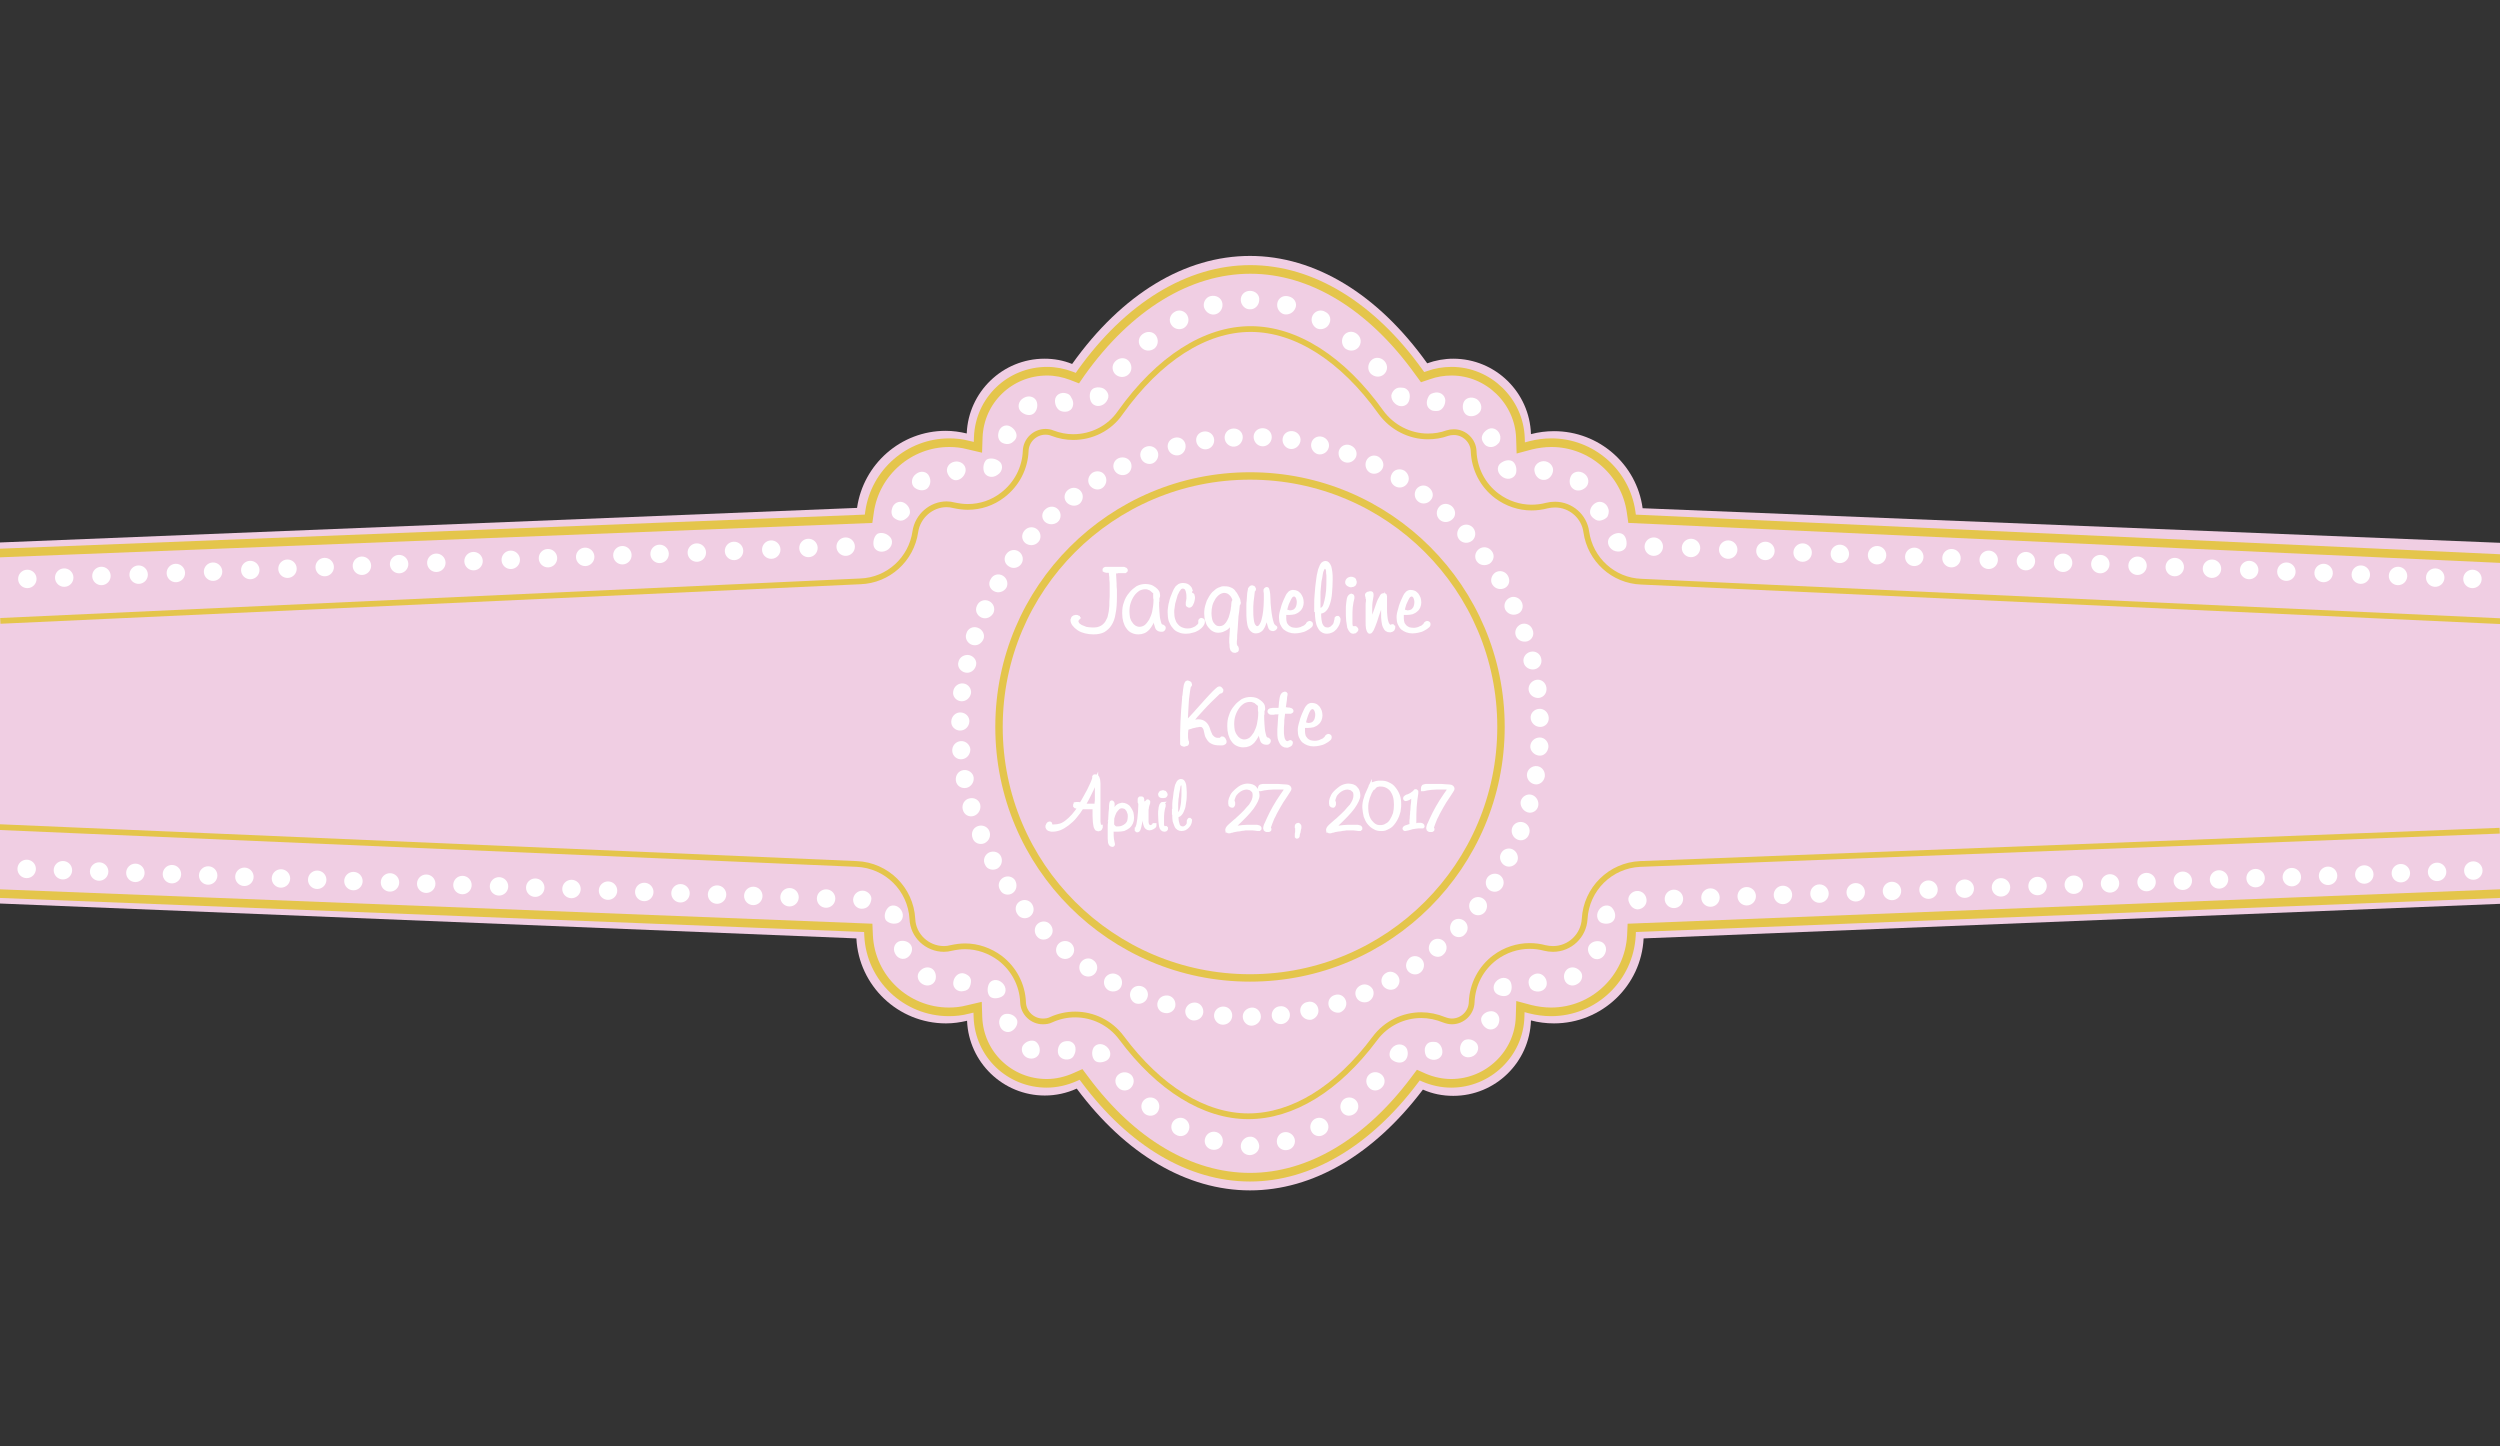 <?xml version="1.0" encoding="utf-8"?>
<!-- Generator: Adobe Illustrator 16.0.0, SVG Export Plug-In . SVG Version: 6.00 Build 0)  -->
<!DOCTYPE svg PUBLIC "-//W3C//DTD SVG 1.1//EN" "http://www.w3.org/Graphics/SVG/1.1/DTD/svg11.dtd">
<svg version="1.1" id="Layer_2" xmlns="http://www.w3.org/2000/svg" xmlns:xlink="http://www.w3.org/1999/xlink" x="0px" y="0px"
	 width="759px" height="439px" viewBox="0 0 759 439" style="enable-background:new 0 0 759 439;" xml:space="preserve">
<rect x="0" y="0" width="759" height="439" fill="#333333" stroke="none"/>
<style type="text/css">
<![CDATA[
	.st0{fill:#4659A7;}
	.st1{fill:#7DA0D4;}
	.st2{fill:#7F5E26;}
	.st3{fill:#151943;}
	.st4{fill:#171719;}
	.st5{fill:#172919;}
	.st6{fill:#18331B;}
	.st7{fill:#E72834;}
	.st8{fill:#E7E9E9;}
	.st9{fill:#E8EAEA;}
	.st10{fill-rule:evenodd;clip-rule:evenodd;fill:none;stroke:#E4C54B;stroke-width:1.746;stroke-miterlimit:10;}
	.st11{fill:#EAE71E;}
	.st12{fill:#EB185B;}
	.st13{fill:#EC2127;}
	.st14{fill:#503C2C;}
	.st15{fill:#507FC1;}
	.st16{fill:#542D8B;}
	.st17{fill:#8C6828;}
	.st18{fill:#BF2327;}
	.st19{fill:#231F20;}
	.st20{fill:#F7F3A3;}
	.st21{fill-rule:evenodd;clip-rule:evenodd;fill:none;stroke:#E4C54B;stroke-width:2.619;stroke-miterlimit:10;}
	.st22{fill:#C2922E;}
	.st23{fill:#C597C5;}
	.st24{fill:#966828;}
	.st25{fill:#2B378B;}
	.st26{fill:#FAA532;}
	.st27{fill:#FBCA28;}
	.st28{fill:#FBCD36;}
	.st29{fill-rule:evenodd;clip-rule:evenodd;}
	.st30{fill:#FFFFFF;}
	.st31{fill-rule:evenodd;clip-rule:evenodd;fill:#F0CEE3;}
	.st32{fill:#FFFFFF;stroke:#7DA0D4;stroke-miterlimit:10;}
	.st33{fill:none;}
	.st34{fill:#231F20;stroke:#231F20;stroke-width:0.5;stroke-miterlimit:10;}
	.st35{fill:#679B9B;}
	.st36{fill:#9B732B;}
	.st37{fill:#CB7361;}
	.st38{fill:#CC2228;}
	.st39{fill:#311C10;}
	.st40{fill:#EC2127;stroke:#EC2127;stroke-width:0.5;stroke-miterlimit:10;}
	.st41{fill:#381414;}
	.st42{fill-rule:evenodd;clip-rule:evenodd;fill:#FBCDCD;}
	.st43{fill:#010101;}
	.st44{fill-rule:evenodd;clip-rule:evenodd;fill:#FFFFFF;}
	.st45{fill:#FFFFFF;stroke:#FFFFFF;stroke-miterlimit:10;}
	.st46{fill-rule:evenodd;clip-rule:evenodd;fill:#641E0F;}
	.st47{fill:#D3D3D3;}
	.st48{fill:#060707;}
	.st49{fill:#080908;}
	.st50{fill:#721212;}
	.st51{fill:#0E8141;}
	.st52{fill:#424143;}
	.st53{fill:#4259A8;}
]]>
</style>
<g id="XMLID_10152_">
	<path id="XMLID_6184_" fill-rule="evenodd" clip-rule="evenodd" fill="#F0CEE3" d="M379.5,361.4c-19.2,0-37.8-11-52.6-30.9c-3.1,1.4-6.4,2.1-9.7,2.1
		c-12.7,0-23.1-10.1-23.6-22.7c-2.1,0.5-4.2,0.8-6.4,0.8c-14.6,0-26.5-11.5-27.2-25.8L-0.2,274.3V164.7l260.4-10.5
		c1.9-13.3,13.3-23.4,26.9-23.4c2.2,0,4.3,0.3,6.4,0.8c0.5-12.6,10.9-22.7,23.6-22.7c2.9,0,5.7,0.5,8.4,1.6
		c15.1-21.2,34.2-32.8,54-32.8c19.7,0,38.8,11.6,53.8,32.6c2.5-0.9,5.2-1.4,7.9-1.4c12.8,0,23.2,10.2,23.6,22.9
		c2.3-0.6,4.6-0.9,7-0.9c13.7,0,25.1,10.1,26.9,23.4l260.4,10.5v109.6l-260.1,10.5c-0.7,14.4-12.7,25.8-27.2,25.8
		c-2.4,0-4.8-0.3-7-0.9c-0.4,12.7-10.8,22.9-23.6,22.9c-3.2,0-6.3-0.6-9.2-1.9C417.1,350.5,398.6,361.4,379.5,361.4z"/>
	<g id="XMLID_6035_">
		<ellipse id="XMLID_6183_" transform="matrix(0.999 -3.956098e-002 3.956098e-002 0.999 -6.948 0.464)" fill-rule="evenodd" clip-rule="evenodd" fill="#FFFFFF" cx="8.3" cy="175.8" rx="2.8" ry="2.8"/>
		<ellipse id="XMLID_6181_" transform="matrix(0.999 -3.947474e-002 3.947474e-002 0.999 -6.907 0.908)" fill-rule="evenodd" clip-rule="evenodd" fill="#FFFFFF" cx="19.5" cy="175.4" rx="2.8" ry="2.8"/>
		<ellipse id="XMLID_6179_" transform="matrix(0.999 -3.948156e-002 3.948156e-002 0.999 -6.881 1.354)" fill-rule="evenodd" clip-rule="evenodd" fill="#FFFFFF" cx="30.8" cy="174.9" rx="2.8" ry="2.8"/>
		<ellipse id="XMLID_6177_" transform="matrix(0.999 -3.956098e-002 3.956098e-002 0.999 -6.869 1.804)" fill-rule="evenodd" clip-rule="evenodd" fill="#FFFFFF" cx="42.1" cy="174.5" rx="2.8" ry="2.8"/>
		<ellipse id="XMLID_6175_" transform="matrix(0.999 -3.956782e-002 3.956782e-002 0.999 -6.843 2.251)" fill-rule="evenodd" clip-rule="evenodd" fill="#FFFFFF" cx="53.4" cy="174" rx="2.8" ry="2.8"/>
		<ellipse id="XMLID_6173_" transform="matrix(0.999 -3.947474e-002 3.947474e-002 0.999 -6.801 2.691)" fill-rule="evenodd" clip-rule="evenodd" fill="#FFFFFF" cx="64.7" cy="173.6" rx="2.8" ry="2.8"/>
		<ellipse id="XMLID_6171_" transform="matrix(0.999 -3.956098e-002 3.956098e-002 0.999 -6.789 3.143)" fill-rule="evenodd" clip-rule="evenodd" fill="#FFFFFF" cx="76" cy="173.1" rx="2.8" ry="2.8"/>
		<ellipse id="XMLID_6169_" transform="matrix(0.999 -3.956098e-002 3.956098e-002 0.999 -6.763 3.59)" fill-rule="evenodd" clip-rule="evenodd" fill="#FFFFFF" cx="87.3" cy="172.7" rx="2.8" ry="2.8"/>
		<ellipse id="XMLID_6167_" transform="matrix(0.999 -3.947474e-002 3.947474e-002 0.999 -6.722 4.027)" fill-rule="evenodd" clip-rule="evenodd" fill="#FFFFFF" cx="98.6" cy="172.2" rx="2.8" ry="2.8"/>
		<ellipse id="XMLID_6165_" transform="matrix(0.999 -3.956098e-002 3.956098e-002 0.999 -6.71 4.483)" fill-rule="evenodd" clip-rule="evenodd" fill="#FFFFFF" cx="109.9" cy="171.8" rx="2.8" ry="2.8"/>
		<ellipse id="XMLID_6163_" transform="matrix(0.999 -3.947474e-002 3.947474e-002 0.999 -6.669 4.918)" fill-rule="evenodd" clip-rule="evenodd" fill="#FFFFFF" cx="121.2" cy="171.3" rx="2.8" ry="2.8"/>
		<ellipse id="XMLID_6161_" transform="matrix(0.999 -3.947474e-002 3.947474e-002 0.999 -6.642 5.364)" fill-rule="evenodd" clip-rule="evenodd" fill="#FFFFFF" cx="132.5" cy="170.9" rx="2.8" ry="2.8"/>
		<ellipse id="XMLID_6159_" transform="matrix(0.999 -3.956098e-002 3.956098e-002 0.999 -6.63 5.822)" fill-rule="evenodd" clip-rule="evenodd" fill="#FFFFFF" cx="143.8" cy="170.4" rx="2.8" ry="2.8"/>
		<ellipse id="XMLID_6157_" transform="matrix(0.999 -3.956782e-002 3.956782e-002 0.999 -6.605 6.27)" fill-rule="evenodd" clip-rule="evenodd" fill="#FFFFFF" cx="155.1" cy="170" rx="2.8" ry="2.8"/>
		<ellipse id="XMLID_6155_" transform="matrix(0.999 -3.947474e-002 3.947474e-002 0.999 -6.563 6.701)" fill-rule="evenodd" clip-rule="evenodd" fill="#FFFFFF" cx="166.4" cy="169.5" rx="2.8" ry="2.8"/>
		<ellipse id="XMLID_6153_" transform="matrix(0.999 -3.956098e-002 3.956098e-002 0.999 -6.551 7.162)" fill-rule="evenodd" clip-rule="evenodd" fill="#FFFFFF" cx="177.7" cy="169.1" rx="2.8" ry="2.8"/>
		<ellipse id="XMLID_6151_" transform="matrix(0.999 -3.956098e-002 3.956098e-002 0.999 -6.524 7.609)" fill-rule="evenodd" clip-rule="evenodd" fill="#FFFFFF" cx="189" cy="168.6" rx="2.8" ry="2.8"/>
		<ellipse id="XMLID_6149_" transform="matrix(0.999 -3.947474e-002 3.947474e-002 0.999 -6.484 8.037)" fill-rule="evenodd" clip-rule="evenodd" fill="#FFFFFF" cx="200.3" cy="168.2" rx="2.8" ry="2.8"/>
		<ellipse id="XMLID_6147_" transform="matrix(0.999 -3.948156e-002 3.948156e-002 0.999 -6.458 8.485)" fill-rule="evenodd" clip-rule="evenodd" fill="#FFFFFF" cx="211.6" cy="167.8" rx="2.8" ry="2.8"/>
		<ellipse id="XMLID_6145_" transform="matrix(0.999 -3.956098e-002 3.956098e-002 0.999 -6.444 8.948)" fill-rule="evenodd" clip-rule="evenodd" fill="#FFFFFF" cx="222.9" cy="167.3" rx="2.8" ry="2.8"/>
		<ellipse id="XMLID_6143_" transform="matrix(0.999 -3.947474e-002 3.947474e-002 0.999 -6.404 9.374)" fill-rule="evenodd" clip-rule="evenodd" fill="#FFFFFF" cx="234.2" cy="166.9" rx="2.8" ry="2.8"/>
		<ellipse id="XMLID_6141_" transform="matrix(0.999 -3.956098e-002 3.956098e-002 0.999 -6.391 9.841)" fill-rule="evenodd" clip-rule="evenodd" fill="#FFFFFF" cx="245.5" cy="166.4" rx="2.8" ry="2.8"/>
		<ellipse id="XMLID_6139_" transform="matrix(0.999 -3.956782e-002 3.956782e-002 0.999 -6.366 10.29)" fill-rule="evenodd" clip-rule="evenodd" fill="#FFFFFF" cx="256.8" cy="166" rx="2.8" ry="2.8"/>
		<path id="XMLID_6137_" fill-rule="evenodd" clip-rule="evenodd" fill="#FFFFFF" d="M270.1,162.9c1.2,1.1,0.9,3.2-0.9,4.2c-1.9,1-3.8,0-4-1.6c-0.2-1.5,0.4-3,1.3-3.5
		C267.5,161.6,269,161.8,270.1,162.9z"/>
		<path id="XMLID_6135_" fill-rule="evenodd" clip-rule="evenodd" fill="#FFFFFF" d="M274.4,152.6c1.4,0.7,2.1,2.2,1.8,3.4c-0.2,0.6-0.6,1.1-1.2,1.5
		c-0.6,0.5-1.4,0.7-2.1,0.5s-1.4-0.6-1.8-1.1c-0.4-0.6-0.6-1.5-0.3-2.4C271.2,152.7,273,151.9,274.4,152.6z"/>
		<path id="XMLID_6133_" fill-rule="evenodd" clip-rule="evenodd" fill="#FFFFFF" d="M282.1,144.6c0.7,1.4,0.3,3-0.7,3.8c-1,0.7-2.6,0.6-3.8-0.4c-1.1-1-1-3,0.5-4.1
		C279.6,142.7,281.5,143.2,282.1,144.6z"/>
		<path id="XMLID_6131_" fill-rule="evenodd" clip-rule="evenodd" fill="#FFFFFF" d="M293.1,143.3c-0.4,1.5-1.7,2.5-2.9,2.5c-1.2,0-2.4-1.2-2.7-2.7c-0.2-1.6,1.1-3,3-3
		C292.4,140.2,293.5,141.8,293.1,143.3z"/>
		<path id="XMLID_6129_" fill-rule="evenodd" clip-rule="evenodd" fill="#FFFFFF" d="M303.3,140c1.3,0.9,1.3,3.1-0.5,4.2c-1.7,1.2-3.7,0.4-4.1-1.1c-0.4-1.5,0.1-3,0.9-3.6
		C300.5,139,302.1,139.1,303.3,140z"/>
		<path id="XMLID_6127_" fill-rule="evenodd" clip-rule="evenodd" fill="#FFFFFF" d="M306.6,129.4c1.4,0.7,2.2,2.1,2,3.2c-0.1,0.6-0.5,1.1-1,1.5c-0.5,0.5-1.3,0.8-2.1,0.7
		c-0.8-0.1-1.5-0.4-1.9-0.9c-0.5-0.6-0.7-1.5-0.5-2.4C303.4,129.6,305.2,128.7,306.6,129.4z"/>
		<path id="XMLID_6125_" fill-rule="evenodd" clip-rule="evenodd" fill="#FFFFFF" d="M314.8,122.1c0.4,1.5-0.2,3-1.2,3.6c-1,0.6-2.6,0.3-3.7-0.8c-1.1-1.1-0.8-3.2,0.9-4.1
		C312.5,119.8,314.4,120.6,314.8,122.1z"/>
		<path id="XMLID_6123_" fill-rule="evenodd" clip-rule="evenodd" fill="#FFFFFF" d="M325.8,122.9c-0.1,0.8-0.5,1.5-1.2,1.8c-0.6,0.4-1.8,0.4-2.5,0.1
		c-1.1-0.4-1.9-1.8-1.8-3.3c0.1-1.6,1.8-2.7,3.7-2c0.8,0.3,1,0.7,1.3,1.3C325.7,121.4,325.9,122.2,325.8,122.9z"/>
		<path id="XMLID_6121_" fill-rule="evenodd" clip-rule="evenodd" fill="#FFFFFF" d="M335.4,118.2c0.6,0.5,1,1.1,1.1,1.8c0.1,0.8-0.3,1.7-1,2.4c-1.5,1.4-3.6,1-4.3-0.5
		c-0.6-1.4-0.4-3,0.4-3.7c0.4-0.4,0.9-0.5,1.6-0.6C334,117.6,334.8,117.7,335.4,118.2z"/>
		<path id="XMLID_6119_" fill-rule="evenodd" clip-rule="evenodd" fill="#FFFFFF" d="M342.6,109.5c1.1,1.1,1.2,2.9,0.2,4c-1,1.1-2.7,1.3-4,0.3c-1.2-1-1.4-2.8-0.3-4
		C339.7,108.5,341.5,108.4,342.6,109.5z"/>
		<path id="XMLID_6117_" fill-rule="evenodd" clip-rule="evenodd" fill="#FFFFFF" d="M350.9,101.8c0.9,1.2,0.8,3-0.4,4c-1.2,0.9-2.9,0.9-4-0.3c-1.1-1.1-1-3,0.3-4
		C348.2,100.4,350,100.6,350.9,101.8z"/>
		<path id="XMLID_6115_" fill-rule="evenodd" clip-rule="evenodd" fill="#FFFFFF" d="M360.5,95.8c0.7,1.4,0.2,3-1.1,3.8c-1.3,0.7-3,0.3-3.8-1c-0.9-1.3-0.4-3.1,1-3.9
		C358,93.8,359.8,94.4,360.5,95.8z"/>
		<path id="XMLID_6113_" fill-rule="evenodd" clip-rule="evenodd" fill="#FFFFFF" d="M371.1,92c0.3,1.5-0.6,3-2,3.4c-1.4,0.4-2.9-0.4-3.5-1.9c-0.5-1.4,0.3-3.2,1.9-3.6
		C369.2,89.5,370.8,90.4,371.1,92z"/>
		<path id="XMLID_6111_" fill-rule="evenodd" clip-rule="evenodd" fill="#FFFFFF" d="M382.3,91.2c-0.1,1.6-1.4,2.8-2.8,2.7c-1.4,0.1-2.7-1.2-2.8-2.7
		c-0.1-1.6,1.1-2.9,2.8-2.9C381.2,88.3,382.5,89.6,382.3,91.2z"/>
		<path id="XMLID_6109_" fill-rule="evenodd" clip-rule="evenodd" fill="#FFFFFF" d="M393.3,93.5c-0.6,1.5-2.1,2.2-3.5,1.9c-1.4-0.4-2.3-1.9-2-3.4c0.3-1.6,1.9-2.5,3.5-2
		C393,90.4,393.9,92.1,393.3,93.5z"/>
		<path id="XMLID_6107_" fill-rule="evenodd" clip-rule="evenodd" fill="#FFFFFF" d="M403.4,98.6c-0.8,1.3-2.6,1.7-3.8,1c-1.2-0.8-1.8-2.4-1.1-3.8c0.7-1.4,2.5-2,3.9-1.1
		C403.9,95.4,404.3,97.2,403.4,98.6z"/>
		<path id="XMLID_6105_" fill-rule="evenodd" clip-rule="evenodd" fill="#FFFFFF" d="M412.4,105.5c-1.1,1.2-2.8,1.2-4,0.3c-1.1-1-1.3-2.7-0.4-4c1-1.3,2.8-1.4,4-0.4
		C413.4,102.5,413.4,104.3,412.4,105.5z"/>
		<path id="XMLID_6103_" fill-rule="evenodd" clip-rule="evenodd" fill="#FFFFFF" d="M420.1,113.7c-1.2,1-2.9,0.8-4-0.3c-1-1.1-0.9-2.9,0.2-4c1.1-1.1,2.9-1,4,0.2
		C421.5,110.9,421.3,112.7,420.1,113.7z"/>
		<path id="XMLID_6101_" fill-rule="evenodd" clip-rule="evenodd" fill="#FFFFFF" d="M427.7,121.9c-0.6,1.5-2.7,2-4.2,0.6c-0.8-0.7-1.1-1.6-1.1-2.4c0.1-0.7,0.5-1.4,1.1-1.9
		c0.6-0.5,1.4-0.6,2.1-0.5c0.7,0,1.2,0.2,1.6,0.6C428,118.9,428.3,120.4,427.7,121.9z"/>
		<path id="XMLID_6099_" fill-rule="evenodd" clip-rule="evenodd" fill="#FFFFFF" d="M438.8,121.5c0,1.6-0.9,2.9-2,3.2c-0.4,0.1-1.6,0.2-2.3-0.2c-0.7-0.4-1.2-1-1.3-1.8
		c-0.1-0.8,0.1-1.5,0.4-2.1c0.3-0.6,0.5-1,1.6-1.3C437.1,118.7,438.7,119.9,438.8,121.5z"/>
		<path id="XMLID_6097_" fill-rule="evenodd" clip-rule="evenodd" fill="#FFFFFF" d="M449,125.4c-1.1,1.1-2.8,1.2-3.7,0.6c-1-0.6-1.5-2.2-1-3.7c0.5-1.5,2.4-2.1,4.1-1.1
		C450,122.4,450.1,124.4,449,125.4z"/>
		<path id="XMLID_6095_" fill-rule="evenodd" clip-rule="evenodd" fill="#FFFFFF" d="M453,135.7c-0.8,0.1-1.5-0.1-2.1-0.6c-0.6-0.7-0.9-1.2-1-1.8c-0.2-1.1,0.7-2.5,2.1-3.1
		c1.4-0.6,3.2,0.4,3.5,2.3c0.1,1-0.2,1.9-0.7,2.2C454.4,135.2,453.7,135.6,453,135.7z"/>
		<path id="XMLID_6093_" fill-rule="evenodd" clip-rule="evenodd" fill="#FFFFFF" d="M460.3,143.5c-0.3,1.5-2.2,2.5-4,1.4c-1.8-1.1-2-3.2-0.8-4.2c1.2-1,2.7-1.2,3.6-0.7
		C460,140.5,460.6,142,460.3,143.5z"/>
		<path id="XMLID_6091_" fill-rule="evenodd" clip-rule="evenodd" fill="#FFFFFF" d="M471.5,143c-0.2,1.5-1.4,2.7-2.7,2.7c-1.3,0.1-2.6-0.9-2.9-2.5
		c-0.4-1.5,0.8-3.1,2.7-3.2C470.4,140,471.7,141.5,471.5,143z"/>
		<path id="XMLID_6089_" fill-rule="evenodd" clip-rule="evenodd" fill="#FFFFFF" d="M481.4,148c-1.2,1.1-2.8,1.2-3.8,0.4c-1-0.7-1.4-2.3-0.7-3.8c0.6-1.4,2.6-1.9,4.1-0.8
		C482.5,144.9,482.6,146.9,481.4,148z"/>
		<path id="XMLID_6087_" fill-rule="evenodd" clip-rule="evenodd" fill="#FFFFFF" d="M486.1,158c-0.8,0.2-1.5,0-2.1-0.5c-0.6-0.4-1-0.9-1.2-1.5c-0.3-1.2,0.4-2.7,1.8-3.4
		c1.4-0.7,3.2,0.1,3.7,1.9c0.3,0.9,0,1.8-0.3,2.4C487.6,157.4,486.9,157.8,486.1,158z"/>
		<path id="XMLID_6085_" fill-rule="evenodd" clip-rule="evenodd" fill="#FFFFFF" d="M493.8,165.5c-0.2,1.6-2.1,2.5-4,1.6c-1.8-1-2.1-3.1-0.9-4.2c1.2-1.1,2.7-1.3,3.6-0.8
		C493.4,162.5,494,164,493.8,165.5z"/>
		<ellipse id="XMLID_6083_" transform="matrix(0.999 3.948156e-002 -3.948156e-002 0.999 6.944 -19.699)" fill-rule="evenodd" clip-rule="evenodd" fill="#FFFFFF" cx="502.2" cy="166" rx="2.8" ry="2.8"/>
		<ellipse id="XMLID_6081_" transform="matrix(0.999 3.956782e-002 -3.956782e-002 0.999 6.987 -20.189)" fill-rule="evenodd" clip-rule="evenodd" fill="#FFFFFF" cx="513.5" cy="166.4" rx="2.8" ry="2.8"/>
		<ellipse id="XMLID_6079_" transform="matrix(0.999 3.956782e-002 -3.956782e-002 0.999 7.013 -20.636)" fill-rule="evenodd" clip-rule="evenodd" fill="#FFFFFF" cx="524.8" cy="166.9" rx="2.8" ry="2.8"/>
		<ellipse id="XMLID_6077_" transform="matrix(0.999 3.947474e-002 -3.947474e-002 0.999 7.022 -21.033)" fill-rule="evenodd" clip-rule="evenodd" fill="#FFFFFF" cx="536.1" cy="167.3" rx="2.8" ry="2.8"/>
		<ellipse id="XMLID_6075_" transform="matrix(0.999 3.947474e-002 -3.947474e-002 0.999 7.049 -21.478)" fill-rule="evenodd" clip-rule="evenodd" fill="#FFFFFF" cx="547.4" cy="167.8" rx="2.8" ry="2.8"/>
		<ellipse id="XMLID_6073_" transform="matrix(0.999 3.956098e-002 -3.956098e-002 0.999 7.092 -21.971)" fill-rule="evenodd" clip-rule="evenodd" fill="#FFFFFF" cx="558.7" cy="168.2" rx="2.8" ry="2.8"/>
		<ellipse id="XMLID_6071_" transform="matrix(0.999 3.956098e-002 -3.956098e-002 0.999 7.118 -22.418)" fill-rule="evenodd" clip-rule="evenodd" fill="#FFFFFF" cx="570" cy="168.6" rx="2.8" ry="2.8"/>
		<ellipse id="XMLID_6069_" transform="matrix(0.999 3.956098e-002 -3.956098e-002 0.999 7.145 -22.865)" fill-rule="evenodd" clip-rule="evenodd" fill="#FFFFFF" cx="581.3" cy="169.1" rx="2.8" ry="2.8"/>
		<ellipse id="XMLID_6067_" transform="matrix(0.999 3.947474e-002 -3.947474e-002 0.999 7.154 -23.261)" fill-rule="evenodd" clip-rule="evenodd" fill="#FFFFFF" cx="592.6" cy="169.5" rx="2.8" ry="2.8"/>
		<ellipse id="XMLID_6065_" transform="matrix(0.999 3.956098e-002 -3.956098e-002 0.999 7.198 -23.758)" fill-rule="evenodd" clip-rule="evenodd" fill="#FFFFFF" cx="603.9" cy="170" rx="2.8" ry="2.8"/>
		<ellipse id="XMLID_6063_" transform="matrix(0.999 3.956098e-002 -3.956098e-002 0.999 7.224 -24.204)" fill-rule="evenodd" clip-rule="evenodd" fill="#FFFFFF" cx="615.2" cy="170.4" rx="2.8" ry="2.8"/>
		<ellipse id="XMLID_6061_" transform="matrix(0.999 3.947474e-002 -3.947474e-002 0.999 7.234 -24.597)" fill-rule="evenodd" clip-rule="evenodd" fill="#FFFFFF" cx="626.5" cy="170.9" rx="2.8" ry="2.8"/>
		<ellipse id="XMLID_6059_" transform="matrix(0.999 3.947474e-002 -3.947474e-002 0.999 7.26 -25.043)" fill-rule="evenodd" clip-rule="evenodd" fill="#FFFFFF" cx="637.8" cy="171.3" rx="2.8" ry="2.8"/>
		<ellipse id="XMLID_6057_" transform="matrix(0.999 3.956098e-002 -3.956098e-002 0.999 7.304 -25.544)" fill-rule="evenodd" clip-rule="evenodd" fill="#FFFFFF" cx="649.1" cy="171.8" rx="2.8" ry="2.8"/>
		<ellipse id="XMLID_6055_" transform="matrix(0.999 3.947474e-002 -3.947474e-002 0.999 7.313 -25.934)" fill-rule="evenodd" clip-rule="evenodd" fill="#FFFFFF" cx="660.4" cy="172.2" rx="2.8" ry="2.8"/>
		<ellipse id="XMLID_6053_" transform="matrix(0.999 3.956098e-002 -3.956098e-002 0.999 7.357 -26.437)" fill-rule="evenodd" clip-rule="evenodd" fill="#FFFFFF" cx="671.7" cy="172.7" rx="2.8" ry="2.8"/>
		<ellipse id="XMLID_6051_" transform="matrix(0.999 3.956098e-002 -3.956098e-002 0.999 7.383 -26.884)" fill-rule="evenodd" clip-rule="evenodd" fill="#FFFFFF" cx="683" cy="173.1" rx="2.8" ry="2.8"/>
		<ellipse id="XMLID_6049_" transform="matrix(0.999 3.947474e-002 -3.947474e-002 0.999 7.393 -27.271)" fill-rule="evenodd" clip-rule="evenodd" fill="#FFFFFF" cx="694.3" cy="173.6" rx="2.8" ry="2.8"/>
		<ellipse id="XMLID_6047_" transform="matrix(0.999 3.956782e-002 -3.956782e-002 0.999 7.438 -27.781)" fill-rule="evenodd" clip-rule="evenodd" fill="#FFFFFF" cx="705.6" cy="174" rx="2.8" ry="2.8"/>
		<ellipse id="XMLID_6045_" transform="matrix(0.999 3.956098e-002 -3.956098e-002 0.999 7.463 -28.223)" fill-rule="evenodd" clip-rule="evenodd" fill="#FFFFFF" cx="716.9" cy="174.5" rx="2.8" ry="2.8"/>
		<ellipse id="XMLID_6043_" transform="matrix(0.999 3.948156e-002 -3.948156e-002 0.999 7.473 -28.612)" fill-rule="evenodd" clip-rule="evenodd" fill="#FFFFFF" cx="728.2" cy="174.9" rx="2.8" ry="2.8"/>
		<ellipse id="XMLID_6041_" transform="matrix(0.999 3.947474e-002 -3.947474e-002 0.999 7.498 -29.053)" fill-rule="evenodd" clip-rule="evenodd" fill="#FFFFFF" cx="739.5" cy="175.4" rx="2.8" ry="2.8"/>
		<ellipse id="XMLID_6039_" transform="matrix(0.999 3.956782e-002 -3.956782e-002 0.999 7.544 -29.568)" fill-rule="evenodd" clip-rule="evenodd" fill="#FFFFFF" cx="750.8" cy="175.8" rx="2.8" ry="2.8"/>
		<path id="XMLID_6034_" class="st21" d="M-0.2,167.9l263.9-10.4l0.3-2.1c1.7-12,12.1-21,24.2-21c1.9,0,3.8,0.2,5.7,0.7l3,0.7l0.1-3
			c0.4-11.3,9.6-20.1,20.9-20.1c2.5,0,5,0.5,7.4,1.4l1.8,0.7l1.1-1.6c14.4-20.2,32.7-31.4,51.4-31.4c18.6,0,36.8,11.1,51.2,31.2
			l1.1,1.5l1.8-0.6c2.2-0.8,4.6-1.2,7-1.2c11.2,0,20.5,9.1,20.9,20.2l0.1,3.1l3-0.8c2-0.5,4.2-0.8,6.3-0.8c12.1,0,22.5,9,24.2,21
			l0.3,2.1l263.9,12.1"/>
		<g id="XMLID_6031_">
			<path id="XMLID_6033_" class="st10" d="M758.9,252.2l-260.9,10.1c-9.1,0.4-16.4,7.6-16.9,16.7c-0.3,5.1-4.5,9.1-9.6,9.1
				c-0.8,0-1.7-0.1-2.5-0.3c-1.5-0.4-3-0.6-4.6-0.6c-3.7,0-7.4,1.2-10.5,3.5c-4.3,3.2-6.9,8.2-7.1,13.6c-0.1,3.2-2.8,5.8-6,5.8
				c-0.8,0-1.6-0.2-2.4-0.5c-2.2-0.9-4.6-1.4-6.9-1.4c-5.4,0-10.7,2.5-14.1,7.1c-11.4,15.3-25,23.6-38.4,23.6
				c-13.4,0-27.1-8.5-38.5-23.8c-3.4-4.6-8.7-7.1-14.1-7.1c-2.4,0-4.9,0.5-7.3,1.6c-0.8,0.4-1.6,0.5-2.5,0.5c-3.2,0-5.9-2.6-6-5.8
				c-0.2-5.3-2.8-10.2-7-13.4c-3.1-2.3-6.8-3.6-10.6-3.6c-1.4,0-2.8,0.2-4.2,0.5c-0.7,0.2-1.5,0.3-2.2,0.3c-5.1,0-9.4-4-9.6-9.1
				c-0.5-9.1-7.8-16.3-16.9-16.7L-0.5,251.1"/>
			<path id="XMLID_6032_" class="st10" d="M0.1,188.5l261.1-12c8.5-0.3,15.5-6.7,16.7-15.1c0.7-4.7,4.8-8.3,9.5-8.3
				c0.7,0,1.5,0.1,2.2,0.3c1.4,0.3,2.8,0.5,4.2,0.5c3.8,0,7.5-1.2,10.6-3.6c4.2-3.2,6.8-8.1,7-13.4c0.1-3.2,2.8-5.8,6-5.8
				c0.7,0,1.4,0.1,2.1,0.4c2.1,0.8,4.2,1.2,6.3,1.2c5.6,0,11-2.6,14.3-7.4c11.7-16.4,25.8-25.4,39.6-25.4c13.8,0,27.9,9,39.5,25.2
				c3.4,4.7,8.8,7.4,14.3,7.4c2,0,4-0.3,5.9-1c0.6-0.2,1.3-0.3,2-0.3c3.2,0,5.9,2.6,6,5.8c0.2,5.4,2.8,10.4,7.1,13.6
				c3.1,2.3,6.8,3.5,10.5,3.5c1.5,0,3.1-0.2,4.6-0.6c0.8-0.2,1.6-0.3,2.5-0.3c4.8,0,8.9,3.6,9.5,8.3c1.2,8.4,8.2,14.8,16.7,15.1
				l261.1,12"/>
		</g>
	</g>
	<g id="XMLID_5838_">
		<circle id="XMLID_6030_" fill-rule="evenodd" clip-rule="evenodd" fill="#FFFFFF" cx="750.9" cy="264.3" r="2.8"/>
		<circle id="XMLID_6028_" fill-rule="evenodd" clip-rule="evenodd" fill="#FFFFFF" cx="739.9" cy="264.7" r="2.8"/>
		<circle id="XMLID_6026_" fill-rule="evenodd" clip-rule="evenodd" fill="#FFFFFF" cx="728.9" cy="265.1" r="2.8"/>
		<circle id="XMLID_6024_" fill-rule="evenodd" clip-rule="evenodd" fill="#FFFFFF" cx="717.8" cy="265.5" r="2.8"/>
		<circle id="XMLID_6022_" fill-rule="evenodd" clip-rule="evenodd" fill="#FFFFFF" cx="706.8" cy="265.9" r="2.8"/>
		<circle id="XMLID_6020_" fill-rule="evenodd" clip-rule="evenodd" fill="#FFFFFF" cx="695.8" cy="266.3" r="2.8"/>
		<circle id="XMLID_6018_" fill-rule="evenodd" clip-rule="evenodd" fill="#FFFFFF" cx="684.8" cy="266.6" r="2.8"/>
		<circle id="XMLID_6016_" fill-rule="evenodd" clip-rule="evenodd" fill="#FFFFFF" cx="673.7" cy="267" r="2.8"/>
		<circle id="XMLID_6014_" fill-rule="evenodd" clip-rule="evenodd" fill="#FFFFFF" cx="662.7" cy="267.4" r="2.8"/>
		<circle id="XMLID_6012_" fill-rule="evenodd" clip-rule="evenodd" fill="#FFFFFF" cx="651.7" cy="267.8" r="2.8"/>
		<circle id="XMLID_6010_" fill-rule="evenodd" clip-rule="evenodd" fill="#FFFFFF" cx="640.6" cy="268.2" r="2.8"/>
		<circle id="XMLID_6008_" fill-rule="evenodd" clip-rule="evenodd" fill="#FFFFFF" cx="629.6" cy="268.6" r="2.8"/>
		<circle id="XMLID_6006_" fill-rule="evenodd" clip-rule="evenodd" fill="#FFFFFF" cx="618.6" cy="269" r="2.8"/>
		<circle id="XMLID_6004_" fill-rule="evenodd" clip-rule="evenodd" fill="#FFFFFF" cx="607.5" cy="269.4" r="2.8"/>
		<circle id="XMLID_6002_" fill-rule="evenodd" clip-rule="evenodd" fill="#FFFFFF" cx="596.5" cy="269.8" r="2.8"/>
		<circle id="XMLID_6000_" fill-rule="evenodd" clip-rule="evenodd" fill="#FFFFFF" cx="585.5" cy="270.1" r="2.8"/>
		<circle id="XMLID_5998_" fill-rule="evenodd" clip-rule="evenodd" fill="#FFFFFF" cx="574.4" cy="270.5" r="2.8"/>
		<circle id="XMLID_5996_" fill-rule="evenodd" clip-rule="evenodd" fill="#FFFFFF" cx="563.4" cy="270.9" r="2.8"/>
		<circle id="XMLID_5994_" fill-rule="evenodd" clip-rule="evenodd" fill="#FFFFFF" cx="552.4" cy="271.3" r="2.8"/>
		<circle id="XMLID_5992_" fill-rule="evenodd" clip-rule="evenodd" fill="#FFFFFF" cx="541.3" cy="271.7" r="2.8"/>
		<circle id="XMLID_5990_" fill-rule="evenodd" clip-rule="evenodd" fill="#FFFFFF" cx="530.3" cy="272.1" r="2.8"/>
		<circle id="XMLID_5988_" fill-rule="evenodd" clip-rule="evenodd" fill="#FFFFFF" cx="519.3" cy="272.5" r="2.8"/>
		<circle id="XMLID_5986_" fill-rule="evenodd" clip-rule="evenodd" fill="#FFFFFF" cx="508.2" cy="272.9" r="2.8"/>
		<path id="XMLID_5984_" fill-rule="evenodd" clip-rule="evenodd" fill="#FFFFFF" d="M494.4,273.4c-0.3-1.5,1.2-2.9,2.6-2.9c1.5-0.1,2.8,1.1,2.9,2.7
		c0.1,1.5-1.1,2.8-2.7,2.9C495.7,276,494.8,274.9,494.4,273.4z"/>
		<path id="XMLID_5982_" fill-rule="evenodd" clip-rule="evenodd" fill="#FFFFFF" d="M486.6,280.3c-1.5-0.3-2.3-2.3-1.2-4c1.1-1.7,3.2-1.8,4.1-0.6c1,1.2,1.1,2.7,0.5,3.6
		C489.5,280.2,488.1,280.7,486.6,280.3z"/>
		<path id="XMLID_5980_" fill-rule="evenodd" clip-rule="evenodd" fill="#FFFFFF" d="M483.5,290.8c-1.2-0.9-1.7-2.4-1.2-3.5c0.5-1.1,1.9-1.8,3.4-1.5c1.5,0.3,2.4,2,1.6,3.7
		C486.6,291.1,484.8,291.7,483.5,290.8z"/>
		<path id="XMLID_5978_" fill-rule="evenodd" clip-rule="evenodd" fill="#FFFFFF" d="M475,297.5c-0.5-1.4,0.1-2.9,1.2-3.5c1.1-0.6,2.6-0.3,3.6,0.9c1,1.1,0.6,3.1-1,3.9
		C477.3,299.7,475.5,299,475,297.5z"/>
		<path id="XMLID_5976_" fill-rule="evenodd" clip-rule="evenodd" fill="#FFFFFF" d="M464.1,297.8c0.1-0.8,0.6-1.4,1.3-1.8c0.7-0.4,1.2-0.5,1.9-0.4c1.2,0.2,2.3,1.4,2.3,2.9
		c0.1,1.5-1.4,2.8-3.2,2.5c-0.9-0.1-1.7-0.7-1.9-1.2C464.2,299.2,464,298.5,464.1,297.8z"/>
		<path id="XMLID_5974_" fill-rule="evenodd" clip-rule="evenodd" fill="#FFFFFF" d="M454.5,301.8c-1.3-0.8-1.5-2.9,0.1-4.2c1.6-1.3,3.6-0.7,4.1,0.7
		c0.5,1.4,0.2,2.9-0.6,3.6C457.3,302.6,455.8,302.6,454.5,301.8z"/>
		<path id="XMLID_5972_" fill-rule="evenodd" clip-rule="evenodd" fill="#FFFFFF" d="M451.5,312.3c-1.3-0.7-2-2.1-1.8-3.2c0.3-1.1,1.5-2.1,3.1-2.1c1.5,0,2.8,1.5,2.3,3.4
		C454.7,312.2,452.9,313,451.5,312.3z"/>
		<path id="XMLID_5970_" fill-rule="evenodd" clip-rule="evenodd" fill="#FFFFFF" d="M443.4,319.3c-0.4-1.5,0.2-2.9,1.2-3.5c1-0.5,2.6-0.3,3.6,0.8c1,1.1,0.7,3.1-0.9,4
		C445.6,321.5,443.8,320.8,443.4,319.3z"/>
		<path id="XMLID_5968_" fill-rule="evenodd" clip-rule="evenodd" fill="#FFFFFF" d="M432.6,318.2c0.2-0.7,0.6-1.4,1.3-1.7c0.7-0.3,1.7-0.2,2.2-0.1c1.1,0.4,1.9,1.7,1.8,3.2
		c-0.1,1.5-1.8,2.6-3.6,2c-1-0.4-1.3-0.8-1.5-1.4C432.6,319.7,432.5,319,432.6,318.2z"/>
		<path id="XMLID_5966_" fill-rule="evenodd" clip-rule="evenodd" fill="#FFFFFF" d="M422.8,321.9c-1.3-0.8-1.3-2.9,0.3-4.2c1.6-1.2,3.6-0.5,4.1,0.9c0.5,1.5,0,2.9-0.8,3.5
		C425.6,322.8,424.1,322.8,422.8,321.9z"/>
		<path id="XMLID_5964_" fill-rule="evenodd" clip-rule="evenodd" fill="#FFFFFF" d="M415.7,330.3c-1.1-1.1-1.2-2.8-0.2-3.9c1-1.1,2.7-1.2,3.9-0.2c1.2,1,1.3,2.8,0.2,3.9
		C418.5,331.3,416.8,331.4,415.7,330.3z"/>
		<path id="XMLID_5962_" fill-rule="evenodd" clip-rule="evenodd" fill="#FFFFFF" d="M407.5,337.7c-0.9-1.2-0.7-2.9,0.4-3.9c1.1-0.9,2.8-0.8,3.8,0.3c1,1.1,0.9,2.9-0.3,3.9
		C410.1,339.1,408.4,338.9,407.5,337.7z"/>
		<path id="XMLID_5960_" fill-rule="evenodd" clip-rule="evenodd" fill="#FFFFFF" d="M398.1,343.4c-0.7-1.4-0.1-3,1.1-3.7c1.3-0.7,2.9-0.3,3.7,1c0.8,1.3,0.4,3-1,3.8
		C400.5,345.4,398.7,344.8,398.1,343.4z"/>
		<path id="XMLID_5958_" fill-rule="evenodd" clip-rule="evenodd" fill="#FFFFFF" d="M387.7,347.1c-0.3-1.5,0.6-3,1.9-3.3c1.4-0.4,2.9,0.4,3.4,1.8c0.5,1.4-0.3,3.1-1.9,3.5
		C389.5,349.5,388,348.6,387.7,347.1z"/>
		<path id="XMLID_5956_" fill-rule="evenodd" clip-rule="evenodd" fill="#FFFFFF" d="M376.7,347.8c0.1-1.5,1.4-2.7,2.8-2.7c1.4-0.1,2.6,1.1,2.8,2.7c0.1,1.5-1.1,2.8-2.8,2.9
		C377.8,350.7,376.6,349.4,376.7,347.8z"/>
		<path id="XMLID_5954_" fill-rule="evenodd" clip-rule="evenodd" fill="#FFFFFF" d="M365.9,345.5c0.5-1.5,2-2.2,3.4-1.8c1.4,0.4,2.2,1.9,1.9,3.3c-0.3,1.5-1.8,2.4-3.4,2
		C366.2,348.6,365.4,347,365.9,345.5z"/>
		<path id="XMLID_5952_" fill-rule="evenodd" clip-rule="evenodd" fill="#FFFFFF" d="M356,340.7c0.8-1.3,2.5-1.7,3.7-1c1.2,0.7,1.8,2.3,1.1,3.7c-0.6,1.4-2.4,2-3.8,1.1
		C355.7,343.8,355.2,342.1,356,340.7z"/>
		<path id="XMLID_5940_" fill-rule="evenodd" clip-rule="evenodd" fill="#FFFFFF" d="M347.2,334.1c1-1.1,2.7-1.2,3.8-0.3c1.1,0.9,1.3,2.6,0.4,3.9c-0.9,1.2-2.7,1.4-3.9,0.4
		C346.3,337,346.2,335.2,347.2,334.1z"/>
		<path id="XMLID_5938_" fill-rule="evenodd" clip-rule="evenodd" fill="#FFFFFF" d="M339.6,326.2c1.2-1,2.9-0.8,3.9,0.2c1,1.1,0.9,2.8-0.2,3.9s-2.9,1-3.9-0.2
		C338.3,328.9,338.4,327.1,339.6,326.2z"/>
		<path id="XMLID_5931_" fill-rule="evenodd" clip-rule="evenodd" fill="#FFFFFF" d="M331.8,318.5c0.5-1.5,2.5-2.1,4.1-0.8c1.6,1.3,1.5,3.3,0.2,4.2
		c-1.3,0.8-2.8,0.8-3.6,0.2C331.7,321.4,331.3,319.9,331.8,318.5z"/>
		<path id="XMLID_5929_" fill-rule="evenodd" clip-rule="evenodd" fill="#FFFFFF" d="M321.2,319.6c-0.2-1.5,0.5-2.9,1.6-3.3c0.5-0.2,1.7-0.4,2.4,0c0.7,0.3,1.2,1,1.3,1.7
		c0.1,0.8,0,1.5-0.3,2.1c-0.3,0.6-0.4,1-1.3,1.4C323.1,322.1,321.4,321.1,321.2,319.6z"/>
		<path id="XMLID_5927_" fill-rule="evenodd" clip-rule="evenodd" fill="#FFFFFF" d="M310.7,317.2c1-1.2,2.5-1.5,3.5-1.1c1,0.5,1.7,1.9,1.4,3.4c-0.3,1.5-2.1,2.4-3.8,1.6
		C310.2,320.3,309.8,318.3,310.7,317.2z"/>
		<path id="XMLID_5925_" fill-rule="evenodd" clip-rule="evenodd" fill="#FFFFFF" d="M305.6,307.8c1.5-0.1,2.8,0.8,3.2,1.9c0.3,1.1-0.3,2.5-1.6,3.3
		c-1.3,0.8-3.2,0.1-3.7-1.7C302.9,309.5,304.1,307.8,305.6,307.8z"/>
		<path id="XMLID_5923_" fill-rule="evenodd" clip-rule="evenodd" fill="#FFFFFF" d="M300.2,298.8c0.6-1.4,2.6-1.8,4.1-0.4c1.5,1.4,1.2,3.5-0.2,4.2
		c-1.4,0.7-2.9,0.6-3.6-0.1C299.8,301.7,299.6,300.2,300.2,298.8z"/>
		<path id="XMLID_5921_" fill-rule="evenodd" clip-rule="evenodd" fill="#FFFFFF" d="M289.4,298.4c0.1-1.5,1.1-2.7,2.3-2.9c0.6-0.1,1.2,0,2,0.5c0.7,0.4,1.1,1.1,1.1,1.8
		s-0.2,1.5-0.5,2c-0.2,0.5-0.9,1-1.8,1.1C290.8,301.3,289.3,300,289.4,298.4z"/>
		<path id="XMLID_5919_" fill-rule="evenodd" clip-rule="evenodd" fill="#FFFFFF" d="M279.2,294.9c1-1.2,2.5-1.5,3.6-0.9c1.1,0.6,1.6,2.1,1.2,3.5c-0.5,1.5-2.3,2.2-3.9,1.3
		C278.5,297.9,278.2,296,279.2,294.9z"/>
		<path id="XMLID_5917_" fill-rule="evenodd" clip-rule="evenodd" fill="#FFFFFF" d="M273.3,285.7c1.5-0.3,2.9,0.4,3.4,1.5c0.5,1.1,0,2.7-1.2,3.5c-1.3,0.9-3.1,0.3-3.8-1.3
		C270.9,287.8,271.8,286,273.3,285.7z"/>
		<path id="XMLID_5915_" fill-rule="evenodd" clip-rule="evenodd" fill="#FFFFFF" d="M269.5,275.7c0.9-1.2,3-1.1,4.1,0.6c1.1,1.7,0.3,3.6-1.2,4c-1.5,0.4-2.9-0.2-3.5-1
		C268.4,278.4,268.5,276.9,269.5,275.7z"/>
		<path id="XMLID_5913_" fill-rule="evenodd" clip-rule="evenodd" fill="#FFFFFF" d="M259,273.1c0.1-1.5,1.3-2.7,2.9-2.7c1.4,0,3,1.4,2.6,2.9c-0.3,1.5-1.2,2.6-2.9,2.6
		C260.2,275.9,259,274.7,259,273.1z"/>
		<circle id="XMLID_5911_" fill-rule="evenodd" clip-rule="evenodd" fill="#FFFFFF" cx="250.8" cy="272.8" r="2.8"/>
		<circle id="XMLID_5909_" fill-rule="evenodd" clip-rule="evenodd" fill="#FFFFFF" cx="239.7" cy="272.4" r="2.8"/>
		<circle id="XMLID_5907_" fill-rule="evenodd" clip-rule="evenodd" fill="#FFFFFF" cx="228.7" cy="272" r="2.8"/>
		<circle id="XMLID_5905_" fill-rule="evenodd" clip-rule="evenodd" fill="#FFFFFF" cx="217.7" cy="271.6" r="2.8"/>
		<circle id="XMLID_5903_" fill-rule="evenodd" clip-rule="evenodd" fill="#FFFFFF" cx="206.6" cy="271.2" r="2.8"/>
		<circle id="XMLID_5901_" fill-rule="evenodd" clip-rule="evenodd" fill="#FFFFFF" cx="195.6" cy="270.8" r="2.8"/>
		<circle id="XMLID_5899_" fill-rule="evenodd" clip-rule="evenodd" fill="#FFFFFF" cx="184.6" cy="270.4" r="2.8"/>
		<circle id="XMLID_5897_" fill-rule="evenodd" clip-rule="evenodd" fill="#FFFFFF" cx="173.5" cy="269.9" r="2.8"/>
		<circle id="XMLID_5895_" fill-rule="evenodd" clip-rule="evenodd" fill="#FFFFFF" cx="162.5" cy="269.5" r="2.8"/>
		<circle id="XMLID_5893_" fill-rule="evenodd" clip-rule="evenodd" fill="#FFFFFF" cx="151.5" cy="269.1" r="2.8"/>
		<circle id="XMLID_5891_" fill-rule="evenodd" clip-rule="evenodd" fill="#FFFFFF" cx="140.4" cy="268.7" r="2.8"/>
		<circle id="XMLID_5889_" fill-rule="evenodd" clip-rule="evenodd" fill="#FFFFFF" cx="129.4" cy="268.3" r="2.8"/>
		<circle id="XMLID_5887_" fill-rule="evenodd" clip-rule="evenodd" fill="#FFFFFF" cx="118.4" cy="267.9" r="2.8"/>
		<circle id="XMLID_5885_" fill-rule="evenodd" clip-rule="evenodd" fill="#FFFFFF" cx="107.3" cy="267.5" r="2.8"/>
		<circle id="XMLID_5883_" fill-rule="evenodd" clip-rule="evenodd" fill="#FFFFFF" cx="96.3" cy="267.1" r="2.8"/>
		<circle id="XMLID_5881_" fill-rule="evenodd" clip-rule="evenodd" fill="#FFFFFF" cx="85.3" cy="266.7" r="2.8"/>
		<circle id="XMLID_5879_" fill-rule="evenodd" clip-rule="evenodd" fill="#FFFFFF" cx="74.2" cy="266.2" r="2.8"/>
		<circle id="XMLID_5877_" fill-rule="evenodd" clip-rule="evenodd" fill="#FFFFFF" cx="63.2" cy="265.8" r="2.8"/>
		<circle id="XMLID_5875_" fill-rule="evenodd" clip-rule="evenodd" fill="#FFFFFF" cx="52.2" cy="265.4" r="2.8"/>
		<circle id="XMLID_5873_" fill-rule="evenodd" clip-rule="evenodd" fill="#FFFFFF" cx="41.1" cy="265" r="2.8"/>
		<circle id="XMLID_5871_" fill-rule="evenodd" clip-rule="evenodd" fill="#FFFFFF" cx="30.1" cy="264.6" r="2.8"/>
		<circle id="XMLID_5844_" fill-rule="evenodd" clip-rule="evenodd" fill="#FFFFFF" cx="19.1" cy="264.2" r="2.8"/>
		<circle id="XMLID_5842_" fill-rule="evenodd" clip-rule="evenodd" fill="#FFFFFF" cx="8.1" cy="263.8" r="2.8"/>
		<path id="XMLID_5837_" class="st21" d="M759.2,271.3l-263.8,10.4l-0.1,2.3c-0.7,13-11.4,23.2-24.4,23.2c-2.1,0-4.3-0.3-6.3-0.8
		l-3-0.8l-0.1,3.1c-0.3,11.2-9.7,20.2-20.9,20.2c-2.8,0-5.6-0.6-8.2-1.7l-1.8-0.8l-1.2,1.6c-14.2,18.9-31.9,29.4-49.9,29.4
		c-18.1,0-35.9-10.5-50.1-29.6l-1.2-1.6l-1.8,0.8c-2.7,1.2-5.7,1.9-8.6,1.9c-11.3,0-20.5-8.8-20.9-20.1l-0.1-3l-3,0.7
		c-1.9,0.5-3.8,0.7-5.7,0.7c-13,0-23.8-10.2-24.4-23.2l-0.1-2.3L-0.2,271.3"/>
		<g id="XMLID_5835_">
			<defs>
				<circle id="XMLID_5836_" cx="379.5" cy="220.7" r="76.2"/>
			</defs>
			<clipPath id="XMLID_3_">
				<use xlink:href="#XMLID_5836_"  style="overflow:visible;"/>
			</clipPath>
			<use xlink:href="#XMLID_5836_"  style="overflow:visible;fill:none;stroke:#E4C54B;stroke-width:2.253;stroke-miterlimit:10;"/>
		</g>
	</g>
	<g id="XMLID_2514_">
		<path id="XMLID_5834_" fill-rule="evenodd" clip-rule="evenodd" fill="#FFFFFF" d="M467.2,229.4c-1.5-0.2-2.7-1.5-2.6-2.9c0.1-1.5,1.4-2.6,2.9-2.6c1.5,0,2.7,1.4,2.6,2.9
		C469.9,228.4,468.7,229.6,467.2,229.4z"/>
		<path id="XMLID_5832_" fill-rule="evenodd" clip-rule="evenodd" fill="#FFFFFF" d="M465.9,238.1c-1.5-0.3-2.5-1.7-2.3-3.2c0.2-1.4,1.6-2.5,3.1-2.3
		c1.5,0.2,2.5,1.6,2.3,3.2C468.7,237.4,467.3,238.4,465.9,238.1z"/>
		<path id="XMLID_5830_" fill-rule="evenodd" clip-rule="evenodd" fill="#FFFFFF" d="M463.7,246.6c-1.4-0.5-2.3-2-2-3.4c0.4-1.4,1.9-2.3,3.3-1.9s2.3,1.9,2,3.4
		S465.1,247.1,463.7,246.6z"/>
		<path id="XMLID_5828_" fill-rule="evenodd" clip-rule="evenodd" fill="#FFFFFF" d="M460.7,254.9c-1.4-0.6-2.1-2.2-1.6-3.6c0.5-1.4,2.1-2.1,3.5-1.6
		c1.4,0.5,2.2,2.1,1.6,3.6C463.7,254.8,462.1,255.5,460.7,254.9z"/>
		<path id="XMLID_5826_" fill-rule="evenodd" clip-rule="evenodd" fill="#FFFFFF" d="M456.9,262.8c-1.3-0.7-1.9-2.4-1.2-3.7c0.6-1.3,2.3-1.9,3.6-1.2s1.9,2.3,1.3,3.7
		C459.8,263,458.2,263.5,456.9,262.8z"/>
		<path id="XMLID_5824_" fill-rule="evenodd" clip-rule="evenodd" fill="#FFFFFF" d="M452.3,270.3c-1.2-0.8-1.6-2.5-0.8-3.8c0.8-1.2,2.4-1.6,3.7-0.9
		c1.3,0.8,1.7,2.5,0.9,3.8C455.2,270.8,453.6,271.1,452.3,270.3z"/>
		<path id="XMLID_5822_" fill-rule="evenodd" clip-rule="evenodd" fill="#FFFFFF" d="M447,277.2c-1.1-1-1.3-2.7-0.4-3.8c0.9-1.2,2.6-1.4,3.8-0.5c1.2,0.9,1.4,2.6,0.5,3.9
		C449.9,278.1,448.1,278.2,447,277.2z"/>
		<path id="XMLID_5820_" fill-rule="evenodd" clip-rule="evenodd" fill="#FFFFFF" d="M441,283.7c-1-1.1-1-2.7-0.1-3.9c1-1.1,2.7-1.1,3.8-0.1c1.1,1,1.2,2.8,0.1,3.9
		C443.9,284.8,442,284.8,441,283.7z"/>
		<path id="XMLID_5818_" fill-rule="evenodd" clip-rule="evenodd" fill="#FFFFFF" d="M434.4,289.5c-1-1.2-0.7-2.8,0.3-3.8c1.1-1,2.8-0.9,3.8,0.2c1,1.1,0.9,2.9-0.3,3.9
		C437.2,290.9,435.3,290.6,434.4,289.5z"/>
		<path id="XMLID_5816_" fill-rule="evenodd" clip-rule="evenodd" fill="#FFFFFF" d="M427.3,294.6c-0.8-1.3-0.4-2.8,0.7-3.8c1.2-0.9,2.9-0.6,3.8,0.6c0.9,1.2,0.6,3-0.6,3.9
		C429.9,296.3,428.1,295.8,427.3,294.6z"/>
		<path id="XMLID_5814_" fill-rule="evenodd" clip-rule="evenodd" fill="#FFFFFF" d="M419.7,299c-0.7-1.4-0.1-2.9,1.1-3.6c1.2-0.8,2.9-0.3,3.7,1c0.8,1.3,0.3,3-1,3.8
		C422.1,300.9,420.4,300.3,419.7,299z"/>
		<path id="XMLID_5812_" fill-rule="evenodd" clip-rule="evenodd" fill="#FFFFFF" d="M411.7,302.6c-0.6-1.4,0.1-2.9,1.5-3.5c1.3-0.6,2.9,0,3.6,1.3c0.6,1.4,0,3-1.4,3.7
		C413.9,304.7,412.2,304,411.7,302.6z"/>
		<path id="XMLID_5810_" fill-rule="evenodd" clip-rule="evenodd" fill="#FFFFFF" d="M403.4,305.4c-0.4-1.5,0.4-2.9,1.8-3.3c1.4-0.5,2.9,0.2,3.4,1.7c0.5,1.4-0.3,3-1.8,3.6
		C405.3,307.7,403.8,306.8,403.4,305.4z"/>
		<path id="XMLID_5808_" fill-rule="evenodd" clip-rule="evenodd" fill="#FFFFFF" d="M394.8,307.3c-0.3-1.5,0.7-2.9,2.2-3.1c1.4-0.4,2.9,0.5,3.2,2c0.4,1.5-0.6,3-2.1,3.4
		C396.5,309.8,395.1,308.8,394.8,307.3z"/>
		<path id="XMLID_5806_" fill-rule="evenodd" clip-rule="evenodd" fill="#FFFFFF" d="M386.1,308.4c-0.1-1.5,1-2.8,2.5-2.9c1.4-0.2,2.8,0.8,3,2.3c0.2,1.5-0.9,2.9-2.4,3.1
		C387.6,311.1,386.2,309.9,386.1,308.4z"/>
		<path id="XMLID_5804_" fill-rule="evenodd" clip-rule="evenodd" fill="#FFFFFF" d="M377.3,308.6c0-1.5,1.3-2.6,2.7-2.7c1.5-0.1,2.7,1.1,2.8,2.6c0.1,1.5-1.2,2.8-2.7,2.9
		C378.5,311.5,377.3,310.1,377.3,308.6z"/>
		<path id="XMLID_5802_" fill-rule="evenodd" clip-rule="evenodd" fill="#FFFFFF" d="M368.6,308c0.2-1.5,1.5-2.5,3-2.4c1.5,0.1,2.6,1.4,2.5,2.9c-0.1,1.5-1.4,2.7-3,2.6
		C369.5,311,368.4,309.4,368.6,308z"/>
		<path id="XMLID_5800_" fill-rule="evenodd" clip-rule="evenodd" fill="#FFFFFF" d="M359.9,306.5c0.4-1.5,1.8-2.3,3.2-2.1c1.4,0.2,2.4,1.6,2.2,3.1
		c-0.2,1.5-1.7,2.5-3.2,2.3C360.5,309.5,359.6,307.9,359.9,306.5z"/>
		<path id="XMLID_5798_" fill-rule="evenodd" clip-rule="evenodd" fill="#FFFFFF" d="M351.5,304.1c0.5-1.5,2-2.1,3.4-1.8c1.4,0.4,2.2,1.8,1.9,3.3c-0.4,1.5-1.9,2.3-3.4,1.9
		C351.8,307.2,351,305.5,351.5,304.1z"/>
		<path id="XMLID_5796_" fill-rule="evenodd" clip-rule="evenodd" fill="#FFFFFF" d="M343.3,300.9c0.6-1.4,2.2-1.9,3.5-1.4c1.4,0.5,2.1,2.1,1.5,3.5
		c-0.5,1.4-2.2,2.1-3.6,1.6C343.3,304,342.7,302.2,343.3,300.9z"/>
		<path id="XMLID_5794_" fill-rule="evenodd" clip-rule="evenodd" fill="#FFFFFF" d="M335.5,296.9c0.8-1.3,2.4-1.7,3.7-1c1.3,0.6,1.8,2.2,1.2,3.6s-2.4,1.9-3.8,1.2
		C335.2,299.9,334.8,298.2,335.5,296.9z"/>
		<path id="XMLID_5792_" fill-rule="evenodd" clip-rule="evenodd" fill="#FFFFFF" d="M328.2,292.1c0.9-1.2,2.6-1.5,3.7-0.6c1.2,0.8,1.6,2.4,0.8,3.7
		c-0.8,1.3-2.5,1.7-3.9,0.8C327.6,295.1,327.3,293.3,328.2,292.1z"/>
		<path id="XMLID_5790_" fill-rule="evenodd" clip-rule="evenodd" fill="#FFFFFF" d="M321.3,286.6c1-1.1,2.7-1.2,3.8-0.3c1.1,0.9,1.4,2.6,0.4,3.8c-0.9,1.2-2.7,1.4-3.9,0.4
		C320.4,289.5,320.3,287.8,321.3,286.6z"/>
		<path id="XMLID_5788_" fill-rule="evenodd" clip-rule="evenodd" fill="#FFFFFF" d="M315,280.5c1.1-1,2.8-1,3.8,0.1c1,1.1,1.1,2.7,0,3.8c-1,1.1-2.9,1.2-3.9,0
		C313.9,283.3,313.9,281.5,315,280.5z"/>
		<path id="XMLID_5786_" fill-rule="evenodd" clip-rule="evenodd" fill="#FFFFFF" d="M309.4,273.8c1.2-0.9,2.9-0.7,3.8,0.5c0.9,1.2,0.8,2.8-0.3,3.8c-1.1,1-3,0.9-3.9-0.4
		C308,276.4,308.2,274.7,309.4,273.8z"/>
		<path id="XMLID_5784_" fill-rule="evenodd" clip-rule="evenodd" fill="#FFFFFF" d="M304.5,266.5c1.3-0.8,3-0.4,3.7,0.8c0.7,1.3,0.5,2.9-0.7,3.8c-1.2,0.9-3.1,0.6-3.8-0.8
		C302.8,269,303.2,267.3,304.5,266.5z"/>
		<path id="XMLID_5782_" fill-rule="evenodd" clip-rule="evenodd" fill="#FFFFFF" d="M300.3,258.8c1.4-0.6,3-0.1,3.6,1.2c0.6,1.3,0.2,2.9-1.1,3.7c-1.3,0.7-3.1,0.3-3.7-1.1
		C298.3,261.2,298.9,259.5,300.3,258.8z"/>
		<path id="XMLID_5780_" fill-rule="evenodd" clip-rule="evenodd" fill="#FFFFFF" d="M296.9,250.8c1.4-0.5,3,0.2,3.5,1.6c0.5,1.4-0.1,2.9-1.5,3.6c-1.4,0.6-3.1,0-3.6-1.5
		C294.7,252.9,295.4,251.3,296.9,250.8z"/>
		<path id="XMLID_5778_" fill-rule="evenodd" clip-rule="evenodd" fill="#FFFFFF" d="M294.3,242.4c1.5-0.4,3,0.5,3.3,1.9c0.3,1.4-0.5,2.9-1.9,3.4c-1.5,0.5-3-0.3-3.4-1.9
		C291.9,244.3,292.8,242.7,294.3,242.4z"/>
		<path id="XMLID_5776_" fill-rule="evenodd" clip-rule="evenodd" fill="#FFFFFF" d="M292.5,233.8c1.5-0.2,2.9,0.8,3.1,2.2c0.2,1.5-0.8,2.9-2.2,3.2c-1.5,0.3-3-0.6-3.2-2.2
		C290,235.4,291,234,292.5,233.8z"/>
		<path id="XMLID_5774_" fill-rule="evenodd" clip-rule="evenodd" fill="#FFFFFF" d="M291.7,225c1.5-0.1,2.8,1.1,2.9,2.5c0,1.5-1,2.8-2.5,3c-1.5,0.2-2.9-0.9-3-2.5
		C289,226.4,290.2,225.1,291.7,225z"/>
		<path id="XMLID_5772_" fill-rule="evenodd" clip-rule="evenodd" fill="#FFFFFF" d="M291.7,216.3c1.5,0.1,2.7,1.3,2.6,2.8c-0.1,1.5-1.3,2.7-2.8,2.7c-1.5,0-2.8-1.2-2.7-2.8
		C288.9,217.4,290.2,216.2,291.7,216.3z"/>
		<path id="XMLID_5770_" fill-rule="evenodd" clip-rule="evenodd" fill="#FFFFFF" d="M292.5,207.5c1.5,0.2,2.5,1.6,2.3,3c-0.3,1.4-1.5,2.5-3,2.4c-1.5-0.1-2.7-1.5-2.4-3
		C289.6,208.4,291,207.3,292.5,207.5z"/>
		<path id="XMLID_5768_" fill-rule="evenodd" clip-rule="evenodd" fill="#FFFFFF" d="M294.3,198.9c1.5,0.4,2.4,1.8,2,3.2c-0.4,1.4-1.7,2.4-3.2,2.1c-1.5-0.3-2.6-1.8-2.1-3.3
		C291.3,199.5,292.8,198.6,294.3,198.9z"/>
		<path id="XMLID_5766_" fill-rule="evenodd" clip-rule="evenodd" fill="#FFFFFF" d="M296.9,190.6c1.4,0.5,2.2,2.1,1.7,3.4c-0.6,1.4-1.9,2.2-3.4,1.8c-1.4-0.4-2.4-2-1.8-3.5
		C293.8,190.8,295.4,190,296.9,190.6z"/>
		<path id="XMLID_5764_" fill-rule="evenodd" clip-rule="evenodd" fill="#FFFFFF" d="M300.3,182.5c1.4,0.7,1.9,2.3,1.3,3.6c-0.7,1.3-2.2,2-3.6,1.4c-1.4-0.6-2.1-2.2-1.4-3.6
		C297.2,182.4,298.9,181.8,300.3,182.5z"/>
		<path id="XMLID_5762_" fill-rule="evenodd" clip-rule="evenodd" fill="#FFFFFF" d="M304.5,174.8c1.3,0.8,1.7,2.5,1,3.7c-0.8,1.2-2.4,1.7-3.7,1c-1.4-0.7-1.9-2.4-1-3.7
		C301.5,174.4,303.2,174,304.5,174.8z"/>
		<path id="XMLID_5760_" fill-rule="evenodd" clip-rule="evenodd" fill="#FFFFFF" d="M309.4,167.5c1.2,0.9,1.5,2.6,0.6,3.8c-0.9,1.2-2.6,1.5-3.8,0.6
		c-1.3-0.8-1.6-2.6-0.6-3.8C306.5,166.9,308.2,166.6,309.4,167.5z"/>
		<path id="XMLID_5758_" fill-rule="evenodd" clip-rule="evenodd" fill="#FFFFFF" d="M315,160.8c1.1,1,1.2,2.8,0.2,3.8c-1,1.1-2.7,1.2-3.9,0.3c-1.2-1-1.3-2.7-0.2-3.9
		S313.9,159.8,315,160.8z"/>
		<path id="XMLID_5756_" fill-rule="evenodd" clip-rule="evenodd" fill="#FFFFFF" d="M321.3,154.7c1,1.1,0.9,2.9-0.2,3.8s-2.8,0.9-3.9-0.1c-1.1-1.1-1-2.8,0.2-3.8
		C318.6,153.5,320.3,153.6,321.3,154.7z"/>
		<path id="XMLID_5754_" fill-rule="evenodd" clip-rule="evenodd" fill="#FFFFFF" d="M328.2,149.2c0.9,1.2,0.6,2.9-0.5,3.8c-1.2,0.9-2.9,0.6-3.9-0.5c-1-1.2-0.7-2.9,0.5-3.8
		C325.6,147.7,327.3,148,328.2,149.2z"/>
		<path id="XMLID_5752_" fill-rule="evenodd" clip-rule="evenodd" fill="#FFFFFF" d="M335.5,144.4c0.8,1.3,0.3,3-0.9,3.8c-1.2,0.8-2.9,0.4-3.8-0.9c-0.8-1.3-0.4-2.9,0.9-3.8
		C333.1,142.7,334.8,143.1,335.5,144.4z"/>
		<path id="XMLID_5750_" fill-rule="evenodd" clip-rule="evenodd" fill="#FFFFFF" d="M343.3,140.4c0.6,1.4,0,3-1.3,3.6c-1.3,0.6-3,0.1-3.7-1.3c-0.7-1.3-0.1-3,1.3-3.6
		C341.1,138.5,342.7,139.1,343.3,140.4z"/>
		<path id="XMLID_5748_" fill-rule="evenodd" clip-rule="evenodd" fill="#FFFFFF" d="M351.5,137.2c0.5,1.4-0.3,3-1.6,3.5s-3-0.2-3.5-1.6c-0.6-1.4,0.1-3,1.6-3.5
		C349.4,135.1,351,135.8,351.5,137.2z"/>
		<path id="XMLID_5746_" fill-rule="evenodd" clip-rule="evenodd" fill="#FFFFFF" d="M359.9,134.9c0.3,1.5-0.6,3-2,3.3s-2.9-0.5-3.3-2c-0.4-1.4,0.4-2.9,2-3.3
		C358.1,132.5,359.6,133.4,359.9,134.9z"/>
		<path id="XMLID_5744_" fill-rule="evenodd" clip-rule="evenodd" fill="#FFFFFF" d="M368.6,133.3c0.2,1.5-0.8,2.9-2.3,3.1c-1.4,0.2-2.8-0.8-3.1-2.3
		c-0.3-1.5,0.7-2.9,2.3-3.1C367,130.8,368.4,131.8,368.6,133.3z"/>
		<path id="XMLID_5742_" fill-rule="evenodd" clip-rule="evenodd" fill="#FFFFFF" d="M377.3,132.7c0,1.5-1.1,2.8-2.6,2.9c-1.5,0.1-2.8-1.1-2.9-2.6c-0.1-1.5,1-2.8,2.6-2.9
		C376,130,377.3,131.2,377.3,132.7z"/>
		<path id="XMLID_5740_" fill-rule="evenodd" clip-rule="evenodd" fill="#FFFFFF" d="M386.1,132.9c-0.1,1.5-1.4,2.7-2.9,2.6c-1.5-0.1-2.6-1.4-2.6-2.9c0-1.5,1.3-2.7,2.9-2.6
		C385.1,130.1,386.2,131.4,386.1,132.9z"/>
		<path id="XMLID_5738_" fill-rule="evenodd" clip-rule="evenodd" fill="#FFFFFF" d="M394.8,134c-0.3,1.5-1.7,2.5-3.1,2.3c-1.4-0.2-2.5-1.6-2.3-3.1c0.2-1.5,1.5-2.5,3.1-2.3
		C394,131.1,395.1,132.5,394.8,134z"/>
		<path id="XMLID_5736_" fill-rule="evenodd" clip-rule="evenodd" fill="#FFFFFF" d="M403.4,135.9c-0.4,1.5-1.9,2.3-3.3,2c-1.4-0.4-2.3-1.9-2-3.3c0.3-1.5,1.8-2.4,3.3-2
		S403.8,134.5,403.4,135.9z"/>
		<path id="XMLID_5734_" fill-rule="evenodd" clip-rule="evenodd" fill="#FFFFFF" d="M411.7,138.7c-0.6,1.4-2.1,2.1-3.5,1.6c-1.4-0.5-2.1-2.1-1.7-3.5c0.5-1.4,2-2.2,3.5-1.6
		C411.5,135.8,412.2,137.3,411.7,138.7z"/>
		<path id="XMLID_5732_" fill-rule="evenodd" clip-rule="evenodd" fill="#FFFFFF" d="M419.7,142.3c-0.7,1.3-2.3,1.9-3.6,1.3c-1.3-0.6-1.9-2.3-1.3-3.7c0.6-1.4,2.2-2,3.6-1.3
		C419.8,139.4,420.4,141,419.7,142.3z"/>
		<path id="XMLID_5730_" fill-rule="evenodd" clip-rule="evenodd" fill="#FFFFFF" d="M427.3,146.7c-0.8,1.3-2.5,1.7-3.8,0.9s-1.7-2.4-0.9-3.8c0.7-1.3,2.4-1.7,3.8-0.9
		C427.7,143.8,428.1,145.5,427.3,146.7z"/>
		<path id="XMLID_5728_" fill-rule="evenodd" clip-rule="evenodd" fill="#FFFFFF" d="M434.4,151.8c-0.9,1.2-2.7,1.4-3.8,0.5c-1.2-0.9-1.4-2.6-0.6-3.8
		c0.9-1.2,2.6-1.5,3.8-0.5C435.1,149,435.4,150.7,434.4,151.8z"/>
		<path id="XMLID_5726_" fill-rule="evenodd" clip-rule="evenodd" fill="#FFFFFF" d="M441,157.6c-1.1,1.1-2.8,1.2-3.9,0.2c-1.1-1-1.2-2.7-0.2-3.9c1-1.2,2.7-1.2,3.9-0.2
		C442,154.8,442.1,156.6,441,157.6z"/>
		<path id="XMLID_5724_" fill-rule="evenodd" clip-rule="evenodd" fill="#FFFFFF" d="M447,164.1c-1.2,1-2.9,0.9-3.9-0.2c-1-1.1-0.9-2.8,0.2-3.9c1.1-1,2.8-1,3.9,0.2
		C448.2,161.4,448.1,163.1,447,164.1z"/>
		<path id="XMLID_5431_" fill-rule="evenodd" clip-rule="evenodd" fill="#FFFFFF" d="M452.3,171.1c-1.3,0.8-3,0.6-3.9-0.6s-0.6-2.9,0.6-3.8c1.2-0.9,2.9-0.7,3.9,0.6
		S453.5,170.2,452.3,171.1z"/>
		<path id="XMLID_5429_" fill-rule="evenodd" clip-rule="evenodd" fill="#FFFFFF" d="M456.9,178.5c-1.3,0.7-3,0.3-3.8-1c-0.8-1.2-0.3-2.9,0.9-3.7c1.3-0.8,3-0.4,3.8,1
		S458.2,177.8,456.9,178.5z"/>
		<path id="XMLID_5180_" fill-rule="evenodd" clip-rule="evenodd" fill="#FFFFFF" d="M460.7,186.4c-1.4,0.6-3,0-3.7-1.3c-0.6-1.3-0.1-2.9,1.3-3.6c1.3-0.7,3-0.1,3.7,1.3
		C462.7,184.2,462.1,185.9,460.7,186.4z"/>
		<path id="XMLID_4229_" fill-rule="evenodd" clip-rule="evenodd" fill="#FFFFFF" d="M463.7,194.7c-1.4,0.4-3-0.3-3.5-1.7c-0.5-1.4,0.2-2.9,1.6-3.5c1.4-0.5,3,0.2,3.5,1.7
		C465.9,192.7,465.2,194.2,463.7,194.7z"/>
		<path id="XMLID_4227_" fill-rule="evenodd" clip-rule="evenodd" fill="#FFFFFF" d="M465.9,203.2c-1.4,0.3-3-0.6-3.3-2c-0.4-1.4,0.5-2.9,2-3.3c1.5-0.4,3,0.5,3.3,2
		C468.3,201.4,467.4,202.9,465.9,203.2z"/>
		<path id="XMLID_4225_" fill-rule="evenodd" clip-rule="evenodd" fill="#FFFFFF" d="M467.2,211.9c-1.5,0.1-2.9-0.9-3.1-2.4c-0.2-1.4,0.8-2.8,2.3-3.1
		c1.5-0.3,2.9,0.8,3.1,2.4C469.7,210.4,468.7,211.7,467.2,211.9z"/>
		<path id="XMLID_2518_" fill-rule="evenodd" clip-rule="evenodd" fill="#FFFFFF" d="M467.6,220.7c-1.5,0-2.8-1.2-2.9-2.7s1.1-2.7,2.6-2.8c1.5-0.1,2.8,1.1,2.9,2.7
		S469.1,220.7,467.6,220.7z"/>
	</g>
	<g id="XMLID_8880_">
		<path id="XMLID_8881_" fill="#FFFFFF" stroke="#FFFFFF" stroke-miterlimit="10" d="M336.8,173.4h-0.7c-0.1,0-0.2,0-0.3,0c-0.1,0-0.1-0.1-0.3-0.1c-0.1,0-0.1-0.1-0.2-0.1
			c0-0.1,0-0.1-0.1-0.2c0-0.1,0-0.1,0.1-0.2c0-0.1,0.1-0.1,0.1-0.1c0.1,0,0.1-0.1,0.2-0.1c0.1,0,0.2,0,0.3,0c0,0,0.1,0,0.1,0
			c0.1,0,0.1,0,0.2,0s0.2,0,0.3,0c0.1,0,0.2,0,0.3,0c0.1,0,0.2,0,0.4,0s0.3,0,0.5,0c0.1,0,0.3,0,0.5,0c0.2,0,0.4,0,0.6,0
			c0.4,0,0.7,0,1,0c0.3,0,0.5,0,0.7,0c0.2,0,0.4,0,0.6,0c0.1,0,0.3,0,0.4,0.1c0.1,0,0.2,0.1,0.3,0.2c0.1,0.1,0.1,0.1,0.1,0.3
			c0,0.1,0,0.1-0.1,0.1c0,0,0,0-0.1,0.1c0,0,0,0-0.1,0.1c0,0-0.1,0-0.2,0c0,0,0,0-0.1,0c0,0-0.1,0-0.2,0c-0.1,0-0.1,0-0.2,0
			c-0.1,0-0.1,0-0.2,0c-0.1,0-0.3,0-0.5,0c-0.1,0-0.3,0-0.5,0c-0.1,0-0.3,0-0.6,0.1c-0.2,0-0.4,0-0.8,0c0,0.5,0.1,1.1,0.1,1.7
			c0,0.6,0.1,1.2,0.1,1.8c0,0.6,0,1.3,0.1,2c0,0.6,0,1.4,0,2.1c0,1.9-0.1,3.6-0.4,5c-0.2,1.4-0.6,2.5-1.2,3.4
			c-0.5,0.8-1.2,1.4-2,1.9c-0.8,0.4-1.8,0.6-3,0.6c-0.9,0-1.7-0.1-2.5-0.3c-0.7-0.2-1.4-0.4-2.1-0.9c-0.6-0.4-1-0.8-1.4-1.3
			c-0.3-0.4-0.5-0.9-0.5-1.3c0-0.1,0-0.3,0.1-0.4c0-0.1,0.1-0.2,0.2-0.4c0.1-0.1,0.1-0.1,0.3-0.2c0.1,0,0.2,0,0.4-0.1
			c0.1,0,0.2,0,0.4,0c0.1,0,0.2,0,0.3,0.1c0.1,0,0.1,0.1,0.2,0.1c0,0.1,0,0.1,0.1,0.2c0,0,0,0-0.1,0.1c0,0.1-0.1,0.1-0.2,0.2
			c-0.1,0.1-0.1,0.1-0.2,0.3c0,0.1,0,0.2-0.1,0.3c0,0.3,0.1,0.6,0.3,0.9c0.2,0.3,0.5,0.5,1,0.8c0.5,0.2,1,0.4,1.5,0.6
			c0.6,0.1,1.2,0.2,1.9,0.2c0.6,0,1.1,0,1.6-0.1c0.5-0.1,0.9-0.3,1.3-0.5c0.4-0.2,0.7-0.5,1-0.8c0.3-0.3,0.6-0.7,0.8-1.2
			c0.2-0.4,0.4-0.7,0.5-1.2c0.1-0.4,0.2-0.9,0.3-1.4c0.1-0.5,0.1-1.1,0.2-1.9c0-0.8,0-1.7,0.1-2.8v-0.5c0-1,0-1.9,0-2.7
			c0-0.8,0-1.4-0.1-2c0-0.5,0-1-0.1-1.4c0-0.4-0.1-0.8-0.2-1.1v0H336.8z"/>
		<path id="XMLID_8883_" fill="#FFFFFF" stroke="#FFFFFF" stroke-miterlimit="10" d="M351.4,182.2c0,1.3,0,2.5,0.1,3.5c0.1,1,0.1,1.8,0.3,2.5c0.1,0.6,0.3,1.1,0.4,1.4
			c0.2,0.3,0.4,0.4,0.6,0.5l0.1,0c0.1,0,0.1,0,0.2,0.1c0.1,0,0.1,0,0.1,0.1c0,0,0,0,0.1,0.1c0,0,0,0,0.1,0.1c0,0,0,0,0,0.1
			c0,0,0,0,0,0.1c0,0.1,0,0.2-0.1,0.3c0,0.1-0.1,0.1-0.2,0.2c-0.1,0.1-0.1,0.1-0.3,0.1c-0.1,0-0.2,0-0.4,0c-0.3,0-0.5-0.1-0.7-0.2
			c-0.2-0.1-0.4-0.3-0.5-0.6c-0.1-0.3-0.2-0.7-0.4-1.3c-0.1-0.6-0.2-1.3-0.3-2.2c-0.3,0.9-0.6,1.7-0.9,2.3c-0.3,0.6-0.7,1.1-1.1,1.6
			c-0.4,0.4-0.8,0.7-1.3,0.9c-0.5,0.2-1,0.3-1.6,0.3c-0.6,0-1.2-0.1-1.8-0.4c-0.5-0.2-1-0.6-1.4-1.2c-0.4-0.5-0.7-1.2-0.9-1.9
			c-0.2-0.7-0.3-1.5-0.3-2.4c0-1.2,0.1-2.2,0.5-3.2c0.3-1,0.8-1.9,1.5-2.7c0.6-0.8,1.4-1.4,2.1-1.9c0.8-0.4,1.6-0.6,2.5-0.6
			c0.5,0,1,0.1,1.4,0.2c0.4,0.1,0.9,0.4,1.3,0.7c0.4,0.3,0.7,0.6,0.9,0.9c0.2,0.3,0.3,0.7,0.3,1.1c0,0,0,0.1,0,0.1
			c0,0.1,0,0.1,0,0.2c0,0.1,0,0.1-0.1,0.2c0,0.1,0,0.1-0.1,0.3v0V182.2z M349.9,179.3c-0.2-0.2-0.4-0.3-0.6-0.5
			c-0.2-0.1-0.5-0.2-0.8-0.3c-0.2-0.1-0.5-0.1-0.9-0.1c-0.6,0-1.3,0.2-1.9,0.5c-0.6,0.4-1.2,0.9-1.7,1.6c-0.5,0.7-0.9,1.5-1.2,2.4
			c-0.3,0.9-0.4,1.8-0.4,2.8c0,0.7,0.1,1.4,0.2,2c0.2,0.6,0.4,1.1,0.8,1.6c0.3,0.5,0.7,0.8,1.1,1.1c0.4,0.2,0.9,0.4,1.4,0.4
			c0.7,0,1.3-0.2,1.9-0.6c0.5-0.4,1-1,1.5-1.8c0.4-0.8,0.8-1.7,1-2.7c0.2-1,0.4-2.2,0.4-3.5c0,0,0-0.1,0-0.1c0,0,0-0.1,0-0.1
			c-0.1-0.3-0.1-0.6-0.1-0.8c0-0.2,0-0.4,0-0.5c0,0,0-0.1,0-0.1c0-0.1,0-0.1,0-0.2c0,0,0-0.1,0-0.1s0-0.1,0.1-0.2c0,0,0-0.1,0-0.1
			c0,0,0-0.1,0-0.1v0C350.3,179.7,350.1,179.5,349.9,179.3z"/>
		<path id="XMLID_8886_" fill="#FFFFFF" stroke="#FFFFFF" stroke-miterlimit="10" d="M361.6,180.4c0.1,0,0.2,0,0.3,0.1c0.1,0,0.1,0,0.2,0.1c0.1,0.1,0.1,0.1,0.1,0.3
			c0,0.1,0,0.2,0.1,0.4c0,0.3,0,0.6-0.1,0.9c-0.1,0.3-0.1,0.6-0.3,0.9c-0.1,0.3-0.2,0.5-0.4,0.7c-0.1,0.1-0.3,0.2-0.4,0.2
			c-0.1,0-0.2,0-0.3-0.1c-0.1,0-0.1-0.1-0.2-0.1c-0.1-0.1-0.1-0.1-0.1-0.2c0-0.1,0-0.2,0-0.4c0,0,0-0.1,0-0.2c0-0.1,0-0.3,0.1-0.5
			c0-0.2,0-0.4,0.1-0.6c0-0.2,0-0.4,0-0.6c0-0.5,0-0.9-0.1-1.3c-0.1-0.4-0.1-0.7-0.3-1c-0.1-0.3-0.3-0.5-0.5-0.6
			c-0.2-0.1-0.4-0.2-0.6-0.2c-0.2,0-0.4,0-0.6,0.1c-0.2,0.1-0.4,0.2-0.5,0.4c-0.1,0.2-0.3,0.4-0.5,0.7c-0.1,0.3-0.3,0.6-0.5,1
			c-0.1,0.2-0.1,0.5-0.2,0.7c-0.1,0.2-0.1,0.5-0.2,0.7c-0.1,0.2-0.1,0.5-0.2,0.7c-0.1,0.2-0.1,0.5-0.2,0.7c-0.1,0.5-0.1,0.9-0.2,1.4
			c-0.1,0.4-0.1,0.9-0.1,1.3c0,0.8,0.1,1.6,0.3,2.2c0.2,0.6,0.4,1.2,0.9,1.7c0.4,0.5,0.8,0.8,1.4,1.1c0.5,0.2,1.1,0.4,1.8,0.4
			c0.4,0,0.8,0,1.2-0.1c0.4-0.1,0.7-0.2,1.1-0.4c0.3-0.1,0.6-0.3,0.9-0.6c0.3-0.2,0.5-0.5,0.7-0.8c0,0,0,0,0-0.1c0,0,0,0,0-0.1
			c0,0,0,0,0-0.1c0,0,0,0,0-0.1c0,0,0-0.1,0-0.1c0,0,0-0.1,0-0.1c0-0.1,0-0.2,0-0.3c0-0.1,0-0.1,0.1-0.2c0-0.1,0.1-0.1,0.1-0.1
			c0.1,0,0.1,0,0.2-0.1c0.1,0,0.2,0,0.3,0.1c0.1,0,0.1,0,0.2,0.1c0.1,0.1,0.1,0.1,0.1,0.2c0,0.1,0,0.1,0,0.3c0,0.3-0.1,0.6-0.4,1
			c-0.2,0.3-0.6,0.7-1.2,1.1c-0.5,0.3-1.1,0.6-1.7,0.7c-0.6,0.2-1.2,0.3-1.9,0.3c-0.8,0-1.5-0.1-2.1-0.4c-0.6-0.2-1.2-0.6-1.6-1.2
			c-0.5-0.5-0.8-1.2-1.1-1.9c-0.2-0.7-0.3-1.6-0.3-2.5c0-0.4,0-0.9,0.1-1.4c0.1-0.5,0.1-1,0.3-1.5c0.1-0.5,0.2-1,0.4-1.5
			c0.2-0.5,0.4-1,0.6-1.5c0.2-0.5,0.4-0.9,0.6-1.2c0.2-0.4,0.4-0.6,0.7-0.8c0.2-0.2,0.4-0.3,0.7-0.4c0.3-0.1,0.5-0.1,0.9-0.1
			c0.4,0,0.7,0.1,1,0.2c0.3,0.1,0.5,0.3,0.8,0.6c0.2,0.2,0.4,0.5,0.5,0.9C361.3,179.4,361.4,179.9,361.6,180.4L361.6,180.4
			L361.6,180.4z"/>
		<path id="XMLID_8888_" fill="#FFFFFF" stroke="#FFFFFF" stroke-miterlimit="10" d="M373.3,189.8c-0.3,0.4-0.6,0.7-1,1c-0.4,0.2-0.7,0.4-1.2,0.6c-0.4,0.1-0.7,0.2-1.2,0.2
			c-0.5,0-1-0.1-1.5-0.4c-0.4-0.2-0.8-0.6-1.2-1.1c-0.4-0.5-0.6-1-0.8-1.7c-0.2-0.6-0.3-1.3-0.3-2.1c0-0.5,0-0.9,0.1-1.5
			c0.1-0.5,0.2-0.9,0.4-1.5c0.1-0.5,0.3-0.9,0.6-1.4c0.2-0.4,0.5-0.9,0.8-1.3c0.3-0.4,0.5-0.6,0.9-0.9c0.3-0.3,0.6-0.5,0.9-0.7
			c0.1-0.1,0.3-0.1,0.5-0.2c0.1-0.1,0.3-0.1,0.5-0.2c0.1-0.1,0.3-0.1,0.5-0.1c0.1,0,0.3,0,0.5,0c0.4,0,0.7,0,1.1,0.1
			c0.3,0.1,0.6,0.2,1,0.4c0.3,0.2,0.6,0.4,0.8,0.8c0.3,0.3,0.5,0.6,0.7,1c0.1,0.2,0.2,0.4,0.3,0.6c0.1,0.2,0.2,0.4,0.3,0.6
			c0.1,0.2,0.1,0.3,0.1,0.5c0,0.1,0,0.2,0.1,0.4c0,0,0,0.1,0,0.2c0,0.1,0,0.1-0.1,0.2c0,0.1,0,0.1-0.1,0.2c0,0.1-0.1,0.1-0.1,0.2
			c-0.1,1.2-0.2,2.3-0.4,3.4c-0.1,1.1-0.1,2.1-0.2,3.2c-0.1,1-0.1,1.8-0.2,2.6c0,0.7,0,1.3-0.1,1.8c0,0.1,0,0.1,0,0.2s0,0.1,0,0.2
			c0,0.1,0,0.1,0,0.2c0,0.1,0,0.1,0,0.2s0,0.1,0,0.2s0,0.1,0.1,0.2c0,0.1,0,0.1,0,0.2s0,0.1,0.1,0.2c0.1,0,0.1,0.1,0.2,0.1
			c0.1,0.1,0.1,0.1,0.1,0.2s0.1,0.1,0.1,0.2c0,0.1,0,0.1,0,0.2c0,0.1,0,0.2,0,0.3c0,0.1,0,0.1-0.1,0.2c0,0-0.1,0.1-0.2,0.1
			c-0.1,0-0.1,0-0.3,0.1c-0.2,0-0.4,0-0.6-0.1c-0.1-0.1-0.2-0.2-0.4-0.4c-0.1-0.2-0.1-0.4-0.2-0.8c0-0.4,0-0.8-0.1-1.4
			c0-0.3,0-0.6,0-1.1c0-0.4,0.1-0.9,0.1-1.4c0-0.5,0.1-1.1,0.1-1.8c0.1-0.6,0.1-1.4,0.2-2.1v0C373.9,189,373.6,189.5,373.3,189.8z
			 M374.3,181.2c-0.2-0.4-0.4-0.6-0.7-0.9c-0.3-0.3-0.6-0.5-0.9-0.6c-0.3-0.1-0.6-0.2-1-0.2c-0.5,0-1.1,0.2-1.6,0.5
			c-0.5,0.3-1,0.8-1.5,1.5c-0.4,0.7-0.8,1.4-1,2.2c-0.2,0.8-0.3,1.6-0.3,2.5c0,0.6,0.1,1.2,0.2,1.8c0.1,0.5,0.3,1,0.6,1.4
			c0.3,0.4,0.6,0.7,0.9,0.9c0.4,0.2,0.7,0.3,1.2,0.3c0.5,0,0.9-0.1,1.3-0.3c0.4-0.2,0.8-0.6,1.1-1c0.3-0.4,0.6-1,0.9-1.7
			c0.2-0.6,0.4-1.4,0.6-2.3c0-0.2,0.1-0.5,0.1-0.8c0.1-0.3,0.1-0.6,0.1-0.9c0-0.4,0.1-0.6,0.1-0.8c0.1-0.2,0.1-0.3,0.2-0.4v0
			C374.7,181.9,374.5,181.6,374.3,181.2z"/>
		<path id="XMLID_8891_" fill="#FFFFFF" stroke="#FFFFFF" stroke-miterlimit="10" d="M384,189c-0.2,0.6-0.4,1.2-0.7,1.6c-0.2,0.4-0.5,0.7-0.9,0.9c-0.3,0.2-0.7,0.3-1.1,0.3
			s-0.8-0.1-1.1-0.4c-0.3-0.2-0.6-0.6-0.8-1.1c-0.2-0.5-0.3-1.2-0.4-2c-0.1-0.8-0.1-1.7-0.1-2.8c0-0.5,0-1,0-1.6
			c0-0.5,0-1.1,0.1-1.6c0-0.5,0.1-1,0.1-1.5s0.1-1,0.2-1.5c0-0.2,0.1-0.3,0.1-0.5c0.1-0.1,0.1-0.2,0.2-0.3c0.1-0.1,0.1-0.1,0.2-0.2
			c0.1,0,0.2,0,0.3-0.1c0.1,0,0.2,0,0.3,0.1c0.1,0,0.1,0,0.2,0.1c0.1,0.1,0.1,0.1,0.1,0.2c0,0.1,0,0.1,0.1,0.2c0,0.1,0,0.1,0,0.2
			c0,0,0,0.1-0.1,0.1c0,0.1,0,0.1-0.1,0.1c0,0-0.1,0.1-0.1,0.1c-0.1,0.5-0.1,1.1-0.2,1.7c-0.1,0.5-0.1,1.1-0.2,1.6
			c0,0.5-0.1,1-0.1,1.5c0,0.5,0,0.9,0,1.4c0,0.8,0,1.6,0.1,2.2c0.1,0.6,0.1,1.1,0.3,1.6c0.1,0.4,0.3,0.7,0.6,1
			c0.2,0.2,0.4,0.3,0.7,0.3c0.4,0,0.7-0.2,1-0.6c0.3-0.4,0.6-1,0.8-1.8c0.2-0.8,0.4-1.7,0.5-2.7c0.1-1,0.2-2.2,0.2-3.5
			c0-0.4,0-0.9,0-1.3c0-0.4,0-0.8-0.1-1.2c0-0.1,0-0.1,0-0.1c0,0,0-0.1,0-0.1c0,0,0,0,0-0.1c0,0,0,0,0-0.1c0,0,0-0.1,0.1-0.1
			c0-0.1,0-0.1,0.1-0.1c0,0,0.1-0.1,0.1-0.1c0.1,0,0.1-0.1,0.2-0.1c0.2,0,0.3,0.2,0.4,0.8c0.1,0.5,0.2,1.2,0.2,2.2c0,1,0.1,2,0.2,3
			c0.1,0.9,0.2,1.9,0.4,2.8c0.1,0.3,0.1,0.6,0.2,0.9c0.1,0.2,0.1,0.4,0.2,0.7c0.1,0.2,0.1,0.3,0.2,0.5c0.1,0.1,0.1,0.2,0.2,0.3
			c0,0,0,0,0.1,0.1c0,0,0.1,0,0.1,0.1c0,0,0,0,0.1,0.1c0,0,0.1,0,0.1,0.1c0.1,0,0.1,0.1,0.2,0.1c0.1,0,0.1,0.1,0.1,0.1
			c0,0.1,0,0.1-0.1,0.2c0,0.1-0.1,0.1-0.2,0.2c-0.1,0.1-0.1,0.1-0.2,0.1c-0.1,0-0.1,0-0.2,0.1c0,0-0.1,0-0.1,0c0,0,0,0-0.1,0
			c-0.2,0-0.4-0.1-0.6-0.2c-0.2-0.2-0.3-0.4-0.4-0.8c-0.1-0.3-0.2-0.8-0.4-1.4c-0.1-0.6-0.2-1.3-0.3-2.2v0
			C384.4,187.5,384.2,188.3,384,189z"/>
		<path id="XMLID_8893_" fill="#FFFFFF" stroke="#FFFFFF" stroke-miterlimit="10" d="M390,186.6c0,0.1,0,0.2,0,0.4c0,0.1,0,0.2,0,0.4c0,0.1,0,0.3,0,0.4c0,0.5,0.1,0.9,0.2,1.3
			c0.1,0.4,0.4,0.7,0.7,1.1c0.3,0.3,0.7,0.5,1.1,0.7c0.4,0.1,0.9,0.2,1.4,0.2c0.3,0,0.6,0,1-0.1c0.3-0.1,0.6-0.1,0.9-0.3
			c0.3-0.1,0.6-0.3,0.9-0.4c0.2-0.2,0.4-0.4,0.7-0.6c0-0.1,0-0.2,0.1-0.3c0-0.1,0.1-0.1,0.2-0.2c0.1-0.1,0.1-0.1,0.2-0.1
			c0.1,0,0.1,0,0.2-0.1c0.1,0,0.1,0,0.2,0.1c0.1,0,0.1,0,0.2,0.1s0.1,0.1,0.1,0.2c0,0.1,0,0.1,0,0.2c0,0.2-0.1,0.4-0.4,0.6
			c-0.2,0.2-0.6,0.5-1.2,0.8c-0.5,0.3-1.1,0.5-1.7,0.6c-0.5,0.1-1.1,0.2-1.7,0.2c-0.6,0-1.2-0.1-1.7-0.3c-0.5-0.2-0.9-0.4-1.4-0.8
			c-0.4-0.4-0.6-0.8-0.9-1.4c-0.2-0.5-0.3-1.1-0.3-1.8c0-0.4,0-0.7,0.1-1.2c0.1-0.4,0.2-0.9,0.4-1.5c0.1-0.5,0.3-1.1,0.5-1.6
			c0.2-0.5,0.4-1,0.7-1.6c0.2-0.4,0.3-0.7,0.5-1c0.2-0.2,0.3-0.4,0.5-0.6c0.1-0.1,0.3-0.2,0.5-0.3c0.2-0.1,0.4-0.1,0.6-0.1
			c0.4,0,0.7,0.1,1,0.2c0.3,0.1,0.6,0.4,0.9,0.7c0.2,0.3,0.4,0.6,0.6,1.1c0.1,0.4,0.2,0.8,0.2,1.3c0,0.5-0.1,0.9-0.3,1.4
			c-0.2,0.4-0.4,0.7-0.8,1c-0.3,0.3-0.7,0.5-1.2,0.7c-0.5,0.1-1,0.2-1.6,0.2c-0.1,0-0.2,0-0.4,0s-0.2,0-0.3,0c-0.1,0-0.2,0-0.4,0
			c-0.1,0-0.2,0-0.3-0.1v0C390.1,186.4,390.1,186.5,390,186.6z M390.7,185.6c0.1,0,0.2,0,0.4,0.1c0.1,0,0.2,0,0.3,0.1
			c0.1,0,0.2,0,0.3,0c0.4,0,0.7-0.1,1-0.2c0.3-0.1,0.6-0.3,0.8-0.6c0.2-0.2,0.4-0.5,0.5-0.9c0.1-0.4,0.2-0.7,0.2-1.2
			c0-0.3,0-0.6-0.1-0.9c-0.1-0.3-0.1-0.5-0.3-0.8c-0.1-0.2-0.3-0.4-0.5-0.5c-0.1-0.1-0.3-0.1-0.5-0.1c-0.2,0-0.4,0.1-0.7,0.3
			c-0.2,0.2-0.4,0.5-0.6,0.9c-0.2,0.4-0.4,0.9-0.7,1.5c-0.2,0.6-0.4,1.3-0.6,2.2v0C390.4,185.5,390.5,185.5,390.7,185.6z"/>
		<path id="XMLID_8896_" fill="#FFFFFF" stroke="#FFFFFF" stroke-miterlimit="10" d="M399.5,184.4c0-0.1,0-0.2,0-0.4c0-0.1,0-0.1,0-0.2s0-0.1,0-0.2c0-0.1,0-0.1,0-0.2
			c0-0.1,0-0.1,0-0.2c0-0.8,0-1.5,0.1-2.4c0.1-0.8,0.1-1.6,0.2-2.5c0.1-0.8,0.2-1.6,0.3-2.4c0.1-0.8,0.2-1.5,0.4-2.2
			c0.1-0.5,0.2-0.9,0.4-1.3c0.1-0.4,0.3-0.6,0.4-0.9c0.1-0.2,0.3-0.4,0.5-0.5c0.2-0.1,0.4-0.2,0.6-0.2c0.3,0,0.5,0.1,0.7,0.3
			c0.2,0.2,0.4,0.5,0.6,1c0.1,0.4,0.2,0.9,0.3,1.6c0.1,0.6,0.1,1.3,0.1,2.2c0,1.5-0.1,2.9-0.2,4.2c-0.1,1.2-0.3,2.2-0.6,3.1
			c-0.3,0.9-0.6,1.5-1.1,2c-0.4,0.4-0.9,0.6-1.4,0.6c0,0,0,0,0,0c0,0,0,0,0,0c0,0,0,0,0,0c0,0,0,0,0,0c0,0,0,0-0.1,0c0,0,0,0-0.1,0
			v0.1c0,0.8,0,1.6,0.1,2.2c0.1,0.6,0.2,1.2,0.4,1.6c0.2,0.4,0.4,0.7,0.8,1c0.3,0.2,0.6,0.3,1.1,0.3c0.2,0,0.5,0,0.7-0.1
			c0.2-0.1,0.5-0.2,0.7-0.4c0.2-0.2,0.4-0.4,0.6-0.6c0.2-0.2,0.3-0.5,0.4-0.8c0,0,0-0.1,0-0.1c0-0.1,0-0.1,0.1-0.2
			c0-0.1,0-0.1,0-0.2c0-0.1,0-0.1,0.1-0.3c0-0.2,0.1-0.4,0.1-0.6c0.1-0.1,0.1-0.2,0.3-0.2c0,0,0,0,0.1,0c0,0,0.1,0,0.1,0
			c0,0,0,0,0.1,0.1c0,0,0.1,0,0.1,0.1c0,0.1,0.1,0.1,0.1,0.2c0,0.1,0,0.1,0,0.2c0,0.4-0.1,0.8-0.3,1.3c-0.2,0.4-0.4,0.8-0.8,1.3
			c-0.4,0.4-0.7,0.7-1.2,0.9c-0.4,0.2-0.9,0.3-1.3,0.3c-0.5,0-1-0.1-1.4-0.4c-0.4-0.2-0.7-0.6-1-1.2c-0.3-0.5-0.5-1.2-0.6-1.9
			c-0.1-0.8-0.2-1.7-0.2-2.7c0-0.1-0.1-0.1-0.1-0.2c0-0.1,0-0.1-0.1-0.1c0,0,0-0.1,0-0.1c0,0,0-0.1,0-0.1c0,0,0,0,0-0.1
			c0,0,0,0,0-0.1c0,0,0,0,0,0c0,0,0,0,0-0.1c0,0,0,0,0-0.1c0,0,0,0,0-0.1c0,0,0,0,0-0.1c0,0,0,0,0-0.1v0
			C399.5,184.6,399.5,184.5,399.5,184.4z M400.7,185c0.1,0,0.1,0,0.1,0c0,0,0.1,0,0.1,0c0,0,0.1,0,0.1,0c0.3,0,0.6-0.2,0.9-0.6
			s0.5-1.1,0.7-2c0.2-0.9,0.4-1.9,0.5-3.1c0.1-1.2,0.1-2.5,0.1-4c0-0.5,0-1-0.1-1.4c0-0.4,0-0.7-0.1-1c-0.1-0.2-0.1-0.4-0.3-0.5
			c-0.1-0.1-0.2-0.2-0.4-0.2c-0.1,0-0.2,0-0.4,0.1c-0.1,0.1-0.2,0.2-0.3,0.4c-0.1,0.2-0.2,0.4-0.3,0.7c-0.1,0.2-0.1,0.5-0.2,0.9
			c-0.1,0.7-0.2,1.4-0.4,2.2c-0.1,0.7-0.1,1.4-0.2,2.1c-0.1,0.7-0.1,1.4-0.1,2.1c0,0.7,0,1.4,0,2.1c0,0.3,0,0.6,0,0.8
			c0,0.2,0,0.4,0,0.6c0,0.1,0,0.3,0,0.4c0,0.1,0,0.2,0,0.4v0C400.6,184.9,400.6,184.9,400.7,185z"/>
		<path id="XMLID_8899_" fill="#FFFFFF" stroke="#FFFFFF" stroke-miterlimit="10" d="M410.4,180.8c0.1,0,0.1,0,0.2,0.1c0,0,0.1,0.1,0.1,0.2c0,0.1,0,0.1,0,0.2c0,0,0,0,0,0.1
			c0,0,0,0.1,0,0.2c-0.2,0.8-0.4,1.7-0.5,2.7c-0.1,0.9-0.1,2-0.1,3.1c0,0.6,0,1.2,0,1.6c0,0.4,0,0.7,0.1,1c0,0.2,0.1,0.4,0.2,0.5
			c0.1,0.1,0.2,0.1,0.4,0.1c0,0,0,0,0.1,0c0,0,0.1,0,0.1,0c0.1,0,0.1,0,0.2,0c0.1,0,0.1,0,0.1,0c0,0,0,0,0.1,0c0,0,0.1,0,0.1,0
			c0,0,0,0,0.1,0.1c0,0,0.1,0,0.1,0.1c0,0,0.1,0.1,0.1,0.1c0,0.1,0,0.1,0.1,0.2c0,0,0,0.1,0,0.1c0,0,0,0.1-0.1,0.1
			c0,0.1,0,0.1-0.1,0.2c0,0-0.1,0.1-0.1,0.1c-0.1,0.1-0.2,0.1-0.3,0.2c-0.1,0-0.2,0-0.4,0.1c-0.3,0-0.6-0.1-0.8-0.4
			c-0.2-0.2-0.4-0.6-0.6-1.1c-0.1-0.5-0.2-1.2-0.3-2c-0.1-0.9-0.1-1.9-0.1-3.1c0-0.8,0-1.5,0.1-2.1c0.1-0.6,0.1-1,0.2-1.4
			c0.1-0.4,0.2-0.6,0.4-0.8c0.2-0.2,0.4-0.3,0.6-0.3v0C410.2,180.7,410.3,180.7,410.4,180.8z M409,176.3c0.1-0.1,0.1-0.2,0.3-0.4
			c0.1-0.1,0.2-0.1,0.4-0.2s0.3-0.1,0.5-0.1c0.2,0,0.3,0,0.5,0.1c0.1,0,0.3,0.1,0.4,0.2c0.1,0.1,0.2,0.2,0.2,0.4
			c0.1,0.1,0.1,0.3,0.1,0.5c0,0.1,0,0.2-0.1,0.4c0,0.1-0.1,0.2-0.2,0.3c-0.1,0.1-0.2,0.1-0.4,0.2c-0.1,0-0.3,0-0.5,0.1
			c-0.2,0-0.3,0-0.5-0.1c-0.1-0.1-0.2-0.1-0.4-0.2c-0.1-0.1-0.2-0.2-0.3-0.3c-0.1-0.1-0.1-0.2-0.1-0.4v0
			C408.9,176.6,408.9,176.5,409,176.3z"/>
		<path id="XMLID_8902_" fill="#FFFFFF" stroke="#FFFFFF" stroke-miterlimit="10" d="M416.8,187.5c0.4-0.9,0.7-1.9,1.1-3c0.4-1.3,0.8-2.3,1.2-2.9c0.3-0.6,0.5-1,0.8-1
			c0.1,0,0.3,0,0.4,0c0.1,0,0.1,0,0.2,0.1c0,0.1,0.1,0.1,0.1,0.3c0,0.1,0,0.2,0,0.4c0,0.1,0,0.3,0,0.5c0,0.2,0,0.5,0,0.9
			c0,0.2,0,0.4,0,0.5s0,0.3,0,0.5c0,0.1,0,0.3,0,0.5c0,0.1,0,0.2,0,0.4c0,0.8,0,1.6,0.1,2.3c0.1,0.6,0.1,1.2,0.3,1.7
			c0.1,0.5,0.3,0.8,0.5,1.1c0.2,0.2,0.4,0.4,0.7,0.4c0,0,0.1,0,0.1,0c0.1,0,0.1,0,0.2-0.1c0.1,0,0.1,0,0.2-0.1c0.1,0,0.1,0,0.1,0
			c0,0,0,0,0,0c0,0,0,0,0,0c0,0,0,0,0.1,0.1c0,0,0,0,0.1,0.1c0,0,0,0.1,0.1,0.1c0,0.1,0,0.1,0,0.2c0,0.1,0,0.2-0.1,0.4
			c0,0.1-0.1,0.2-0.2,0.3c-0.1,0.1-0.2,0.1-0.4,0.2c-0.1,0-0.3,0-0.4,0.1c-0.4,0-0.7-0.1-1-0.3c-0.3-0.2-0.5-0.6-0.7-1
			c-0.2-0.4-0.3-1-0.4-1.7c-0.1-0.6-0.1-1.4-0.1-2.4c0-0.3,0-0.7,0-1.3c0-0.5,0-1.2,0.1-1.9c0-0.1,0-0.2,0-0.4s0-0.2,0-0.3
			c-0.4,1-0.8,2-1.2,3.1c-0.4,1-0.7,2.1-1.1,3.3c-0.4,1.1-0.7,1.9-1,2.5c-0.3,0.5-0.5,0.8-0.7,0.8c-0.2,0-0.3-0.1-0.4-0.3
			c-0.1-0.2-0.2-0.5-0.3-0.9c-0.1-0.4-0.1-1.1-0.1-2.1c0-0.9,0-2.1,0-3.5c0-0.4,0-0.9,0-1.3c0-0.4,0-0.9,0.1-1.3c0,0,0-0.1,0-0.1
			c0,0,0,0,0-0.1c0,0,0,0,0-0.1c0,0,0,0,0-0.1c0-0.2,0-0.4-0.1-0.5c0-0.2,0-0.3-0.1-0.5c0-0.2-0.1-0.3-0.1-0.4c0-0.1,0-0.1,0-0.1
			c0-0.1,0-0.1,0.1-0.2c0.1-0.1,0.1-0.1,0.2-0.2c0.1-0.1,0.2-0.1,0.3-0.1c0.1,0,0.2,0,0.4-0.1c0.1,0,0.2,0,0.3,0
			c0.1,0,0.1,0,0.2,0.1c0,0,0.1,0.1,0.1,0.2c0,0.1,0,0.1,0,0.3c0,0,0,0,0,0c0,0,0,0,0,0.1c0,0,0,0,0,0.1c0,0,0,0,0,0.1
			c-0.1,0.6-0.2,1.2-0.3,1.9c-0.1,0.6-0.1,1.4-0.1,2.2c0,0.6,0,1.2,0,1.8c0,0.5,0,1,0.1,1.4c0,0.4,0,0.7,0.1,1.1
			c0,0.3,0,0.6,0.1,0.9v0C416.1,189.2,416.4,188.4,416.8,187.5z"/>
		<path id="XMLID_8904_" fill="#FFFFFF" stroke="#FFFFFF" stroke-miterlimit="10" d="M425.7,186.6c0,0.1,0,0.2,0,0.4c0,0.1,0,0.2,0,0.4c0,0.1,0,0.3,0,0.4
			c0,0.5,0.1,0.9,0.2,1.3c0.1,0.4,0.4,0.7,0.7,1.1c0.3,0.3,0.7,0.5,1.1,0.7c0.4,0.1,0.9,0.2,1.4,0.2c0.3,0,0.6,0,1-0.1
			c0.3-0.1,0.6-0.1,0.9-0.3c0.3-0.1,0.6-0.3,0.9-0.4c0.2-0.2,0.4-0.4,0.7-0.6c0-0.1,0-0.2,0.1-0.3c0-0.1,0.1-0.1,0.2-0.2
			c0.1-0.1,0.1-0.1,0.2-0.1c0.1,0,0.1,0,0.2-0.1c0.1,0,0.1,0,0.2,0.1c0.1,0,0.1,0,0.2,0.1s0.1,0.1,0.1,0.2c0,0.1,0,0.1,0,0.2
			c0,0.2-0.1,0.4-0.4,0.6c-0.2,0.2-0.6,0.5-1.2,0.8c-0.5,0.3-1.1,0.5-1.7,0.6c-0.5,0.1-1.1,0.2-1.7,0.2c-0.6,0-1.2-0.1-1.7-0.3
			c-0.5-0.2-0.9-0.4-1.4-0.8c-0.4-0.4-0.6-0.8-0.9-1.4c-0.2-0.5-0.3-1.1-0.3-1.8c0-0.4,0-0.7,0.1-1.2c0.1-0.4,0.2-0.9,0.4-1.5
			c0.1-0.5,0.3-1.1,0.5-1.6c0.2-0.5,0.4-1,0.7-1.6c0.2-0.4,0.3-0.7,0.5-1c0.2-0.2,0.3-0.4,0.5-0.6c0.1-0.1,0.3-0.2,0.5-0.3
			c0.2-0.1,0.4-0.1,0.6-0.1c0.4,0,0.7,0.1,1,0.2c0.3,0.1,0.6,0.4,0.9,0.7c0.2,0.3,0.4,0.6,0.6,1.1c0.1,0.4,0.2,0.8,0.2,1.3
			c0,0.5-0.1,0.9-0.3,1.4c-0.2,0.4-0.4,0.7-0.8,1c-0.3,0.3-0.7,0.5-1.2,0.7c-0.5,0.1-1,0.2-1.6,0.2c-0.1,0-0.2,0-0.4,0s-0.2,0-0.3,0
			c-0.1,0-0.2,0-0.4,0c-0.1,0-0.2,0-0.3-0.1v0C425.8,186.4,425.8,186.5,425.7,186.6z M426.4,185.6c0.1,0,0.2,0,0.4,0.1
			c0.1,0,0.2,0,0.3,0.1c0.1,0,0.2,0,0.3,0c0.4,0,0.7-0.1,1-0.2c0.3-0.1,0.6-0.3,0.8-0.6c0.2-0.2,0.4-0.5,0.5-0.9
			c0.1-0.4,0.2-0.7,0.2-1.2c0-0.3,0-0.6-0.1-0.9c-0.1-0.3-0.1-0.5-0.3-0.8c-0.1-0.2-0.3-0.4-0.5-0.5c-0.1-0.1-0.3-0.1-0.5-0.1
			c-0.2,0-0.4,0.1-0.7,0.3c-0.2,0.2-0.4,0.5-0.6,0.9c-0.2,0.4-0.4,0.9-0.7,1.5c-0.2,0.6-0.4,1.3-0.6,2.2v0
			C426.1,185.5,426.2,185.5,426.4,185.6z"/>
		<path id="XMLID_8907_" fill="#FFFFFF" stroke="#FFFFFF" stroke-miterlimit="10" d="M364.7,214.4c1.2-1.3,2.1-2.4,2.9-3.2c0.7-0.8,1.3-1.3,1.7-1.7c0.4-0.4,0.7-0.6,0.9-0.6
			c0,0,0.1,0,0.1,0c0.1,0,0.1,0,0.2,0.1c0,0,0.1,0,0.1,0.1c0.1,0,0.1,0.1,0.1,0.1c0.1,0.1,0.1,0.1,0.1,0.2c0,0,0.1,0.1,0.1,0.1
			c0,0,0,0.1,0,0.1c0,0,0,0.1,0,0.1c0,0.1,0,0.1-0.1,0.2c0,0.1,0,0.1-0.1,0.1c-0.1,0-0.1,0.1-0.2,0.1c-0.1,0-0.1,0-0.3,0
			c-0.9,0.9-1.8,1.7-2.7,2.6c-0.8,0.8-1.6,1.6-2.4,2.5c-0.7,0.8-1.4,1.5-2,2.2c-0.6,0.7-1.1,1.4-1.6,2c0.2-0.1,0.5-0.1,0.7-0.2
			c0.2-0.1,0.4-0.1,0.7-0.2c0.2,0,0.4-0.1,0.6-0.1c0.2,0,0.4,0,0.5,0c0.6,0,1.2,0.2,1.7,0.6c0.5,0.4,0.9,1,1.2,1.9
			c0,0.1,0.1,0.2,0.1,0.3c0,0.1,0.1,0.2,0.1,0.3c0,0.1,0,0.2,0.1,0.3c0,0.1,0.1,0.1,0.1,0.2c0.1,0.3,0.3,0.6,0.4,0.9
			c0.2,0.2,0.4,0.4,0.6,0.6c0.2,0.1,0.4,0.3,0.7,0.4c0.3,0.1,0.6,0.1,0.9,0.1c0,0,0.1,0,0.1,0c0,0,0.1,0,0.1,0c0,0,0.1,0,0.1,0
			c0,0,0.1,0,0.1,0c0,0,0,0,0.1,0c0,0,0,0,0.1,0c0,0,0.1,0,0.1,0c0.1,0,0.1,0,0.1-0.1c0-0.1,0-0.1,0.1-0.1c0-0.1,0-0.1,0.1-0.1
			c0,0,0.1,0,0.1-0.1c0,0,0.1,0,0.1,0c0,0,0.1,0,0.1,0c0.1,0,0.1,0,0.2,0.1c0,0,0.1,0.1,0.1,0.1c0.1,0,0.1,0.1,0.1,0.1
			c0.1,0.1,0.1,0.2,0.2,0.4c0.1,0.1,0.1,0.2,0.1,0.4s0,0.2-0.1,0.3c-0.1,0.1-0.1,0.1-0.3,0.2c-0.1,0.1-0.3,0.1-0.5,0.1
			c-0.2,0-0.4,0-0.6,0c-0.5,0-0.9,0-1.4-0.1c-0.4-0.1-0.8-0.2-1.1-0.4c-0.4-0.2-0.6-0.4-0.9-0.8c-0.2-0.3-0.4-0.6-0.6-1
			c-0.1-0.2-0.1-0.4-0.2-0.7c-0.1-0.3-0.1-0.6-0.2-0.9c-0.1-0.6-0.3-1-0.6-1.3c-0.2-0.3-0.6-0.4-1-0.4c-0.2,0-0.5,0-0.8,0.1
			c-0.3,0-0.6,0.1-1,0.2c-0.4,0.1-0.7,0.1-1.1,0.3c-0.4,0.1-0.7,0.2-1.2,0.4c0,0,0,0,0,0.1c0,0,0,0.1,0,0.1c0,0,0,0.1,0,0.1
			c0,0,0,0.1,0,0.1c0,0.4-0.1,0.7-0.1,1c0,0.2,0,0.4,0,0.6c0,0.1,0,0.3,0,0.5c0,0.2,0,0.5,0.1,0.9c0,0.1,0,0.1,0,0.1
			c0,0,0,0.1,0,0.1c0,0,0,0.1,0,0.1c0,0,0,0,0,0.1c0.1,0,0.1,0,0.1,0.1c0,0,0.1,0,0.1,0.1c0,0,0,0,0,0.1c0,0,0,0,0,0.1
			c0,0,0,0,0,0.1c0,0,0,0,0,0.1c0,0.1,0,0.2-0.1,0.3c0,0.1-0.1,0.1-0.2,0.1c-0.1,0-0.1,0.1-0.3,0.1c-0.1,0-0.1,0-0.3,0.1
			c-0.2,0-0.3,0-0.4-0.1c-0.1,0-0.2,0-0.3-0.1c-0.1,0-0.1-0.1-0.1-0.2c0-0.1,0-0.3,0-0.5c0-0.8,0-1.7,0-2.7c0-1,0.1-2.1,0.1-3.3
			c0.1-1.2,0.1-2.4,0.2-3.6c0.1-1.2,0.2-2.4,0.3-3.7c0-0.1,0-0.2,0-0.3c0-0.1,0-0.3,0.1-0.5c0.1-1.4,0.3-2.4,0.4-3.1
			c0.2-0.7,0.4-1,0.6-1c0.1,0,0.2,0,0.3,0.1c0.1,0,0.2,0.1,0.3,0.1c0.1,0.1,0.1,0.1,0.2,0.2c0,0.1,0,0.1,0.1,0.3c0,0.1,0,0.1,0,0.2
			c0,0,0,0.1-0.1,0.1c0,0,0,0-0.1,0.1c0,0,0,0-0.1,0.1c-0.1,0.4-0.2,0.9-0.3,1.6c-0.1,0.6-0.2,1.4-0.3,2.3c-0.1,0.9-0.1,1.9-0.2,3.2
			c-0.1,1.2-0.1,2.5-0.2,4v0C362.1,217.4,363.5,215.7,364.7,214.4z"/>
		<path id="XMLID_8909_" fill="#FFFFFF" stroke="#FFFFFF" stroke-miterlimit="10" d="M383.3,216.5c0,1.3,0,2.5,0.1,3.5c0.1,1,0.1,1.8,0.3,2.5c0.1,0.6,0.3,1.1,0.4,1.4
			c0.2,0.3,0.4,0.4,0.6,0.5l0.1,0c0.1,0,0.1,0,0.2,0.1c0.1,0,0.1,0,0.1,0.1c0,0,0,0,0.1,0.1c0,0,0,0,0.1,0.1c0,0,0,0,0,0.1
			c0,0,0,0,0,0.1c0,0.1,0,0.2-0.1,0.3c0,0.1-0.1,0.1-0.2,0.2c-0.1,0.1-0.1,0.1-0.3,0.1c-0.1,0-0.2,0-0.4,0c-0.3,0-0.5-0.1-0.7-0.2
			c-0.2-0.1-0.4-0.3-0.5-0.6c-0.1-0.3-0.2-0.7-0.4-1.3c-0.1-0.6-0.2-1.3-0.3-2.2c-0.3,0.9-0.6,1.7-0.9,2.3c-0.3,0.6-0.7,1.1-1.1,1.6
			c-0.4,0.4-0.8,0.7-1.3,0.9c-0.5,0.2-1,0.3-1.6,0.3c-0.6,0-1.2-0.1-1.8-0.4c-0.5-0.2-1-0.6-1.4-1.2c-0.4-0.5-0.7-1.2-0.9-1.9
			c-0.2-0.7-0.3-1.5-0.3-2.4c0-1.2,0.1-2.2,0.5-3.2c0.3-1,0.8-1.9,1.5-2.7c0.6-0.8,1.4-1.4,2.1-1.9c0.8-0.4,1.6-0.6,2.5-0.6
			c0.5,0,1,0.1,1.4,0.2c0.4,0.1,0.9,0.4,1.3,0.7c0.4,0.3,0.7,0.6,0.9,0.9c0.2,0.3,0.3,0.7,0.3,1.1c0,0,0,0.1,0,0.1
			c0,0.1,0,0.1,0,0.2c0,0.1,0,0.1-0.1,0.2c0,0.1,0,0.1-0.1,0.3v0V216.5z M381.7,213.5c-0.2-0.2-0.4-0.3-0.6-0.5
			c-0.2-0.1-0.5-0.2-0.8-0.3c-0.2-0.1-0.5-0.1-0.9-0.1c-0.6,0-1.3,0.2-1.9,0.5c-0.6,0.4-1.2,0.9-1.7,1.6c-0.5,0.7-0.9,1.5-1.2,2.4
			c-0.3,0.9-0.4,1.8-0.4,2.8c0,0.7,0.1,1.4,0.2,2c0.2,0.6,0.4,1.1,0.8,1.6c0.3,0.5,0.7,0.8,1.1,1.1c0.4,0.2,0.9,0.4,1.4,0.4
			c0.7,0,1.3-0.2,1.9-0.6c0.5-0.4,1-1,1.5-1.8c0.4-0.8,0.8-1.7,1-2.7c0.2-1,0.4-2.2,0.4-3.5c0,0,0-0.1,0-0.1c0,0,0-0.1,0-0.1
			c-0.1-0.3-0.1-0.6-0.1-0.8c0-0.2,0-0.4,0-0.5c0,0,0-0.1,0-0.1c0-0.1,0-0.1,0-0.2c0,0,0-0.1,0-0.1s0-0.1,0.1-0.2c0,0,0-0.1,0-0.1
			c0,0,0-0.1,0-0.1v0C382.1,213.9,382,213.7,381.7,213.5z"/>
		<path id="XMLID_8912_" fill="#FFFFFF" stroke="#FFFFFF" stroke-miterlimit="10" d="M387.8,216.4c-0.2,0-0.4,0-0.6,0c-0.2,0-0.3,0-0.5,0.1c-0.1,0-0.2,0-0.4,0
			c-0.2,0-0.3,0-0.5,0c-0.1,0-0.2-0.1-0.2-0.1c-0.1,0-0.1-0.1-0.2-0.2c0-0.1,0-0.1-0.1-0.2c0-0.2,0.1-0.4,0.5-0.5
			c0.3-0.1,0.8-0.1,1.5-0.1c0.3,0,0.5,0,0.7,0s0.4,0,0.6,0c0-0.3,0.1-0.6,0.1-0.9c0-0.4,0.1-0.7,0.1-1.2c0.1-0.9,0.2-1.6,0.4-2.1
			c0.2-0.4,0.4-0.6,0.8-0.7c0.1,0,0.1,0,0.2,0c0.1,0,0.1,0,0.1,0.1c0,0,0,0,0.1,0.1c0,0.1,0,0.1,0,0.3c0,0,0,0.1-0.1,0.4
			c0,0.2-0.1,0.6-0.1,1.1c-0.1,0.5-0.1,0.9-0.2,1.4c-0.1,0.4-0.1,0.9-0.2,1.3c0.4,0,0.8,0,1.2,0.1c0.3,0,0.5,0,0.7,0.1
			c0.1,0,0.3,0.1,0.4,0.2c0.1,0.1,0.1,0.1,0.1,0.3c0,0.1,0,0.1-0.1,0.1c0,0,0,0.1-0.1,0.1c-0.1,0-0.1,0-0.2,0.1c-0.1,0-0.1,0-0.3,0
			l-0.6,0h-1.2c-0.1,0.6-0.1,1.2-0.2,1.7c-0.1,0.5-0.1,1-0.1,1.6c0,0.5-0.1,0.9-0.1,1.4c0,0.4,0,0.7,0,1.1c0,0.5,0,1,0.1,1.5
			c0.1,0.4,0.1,0.8,0.3,1.1c0.1,0.3,0.3,0.5,0.5,0.7c0.2,0.1,0.4,0.2,0.6,0.2c0.1,0,0.2,0,0.3,0c0.1,0,0.1-0.1,0.2-0.1
			c0.1-0.1,0.1-0.1,0.2-0.1c0.1,0,0.1,0,0.2-0.1c0.1,0,0.1,0,0.1,0c0,0,0.1,0,0.1,0.1c0,0,0,0,0.1,0.1c0,0,0,0,0,0.1
			c0,0.1,0,0.2-0.1,0.4c-0.1,0.1-0.1,0.2-0.3,0.3c-0.1,0.1-0.3,0.1-0.4,0.2c-0.1,0.1-0.3,0.1-0.6,0.1c-0.4,0-0.7-0.1-1-0.3
			c-0.3-0.2-0.5-0.4-0.7-0.8c-0.2-0.4-0.4-0.8-0.5-1.3c-0.1-0.5-0.1-1.1-0.1-1.7c0-0.3,0-0.6,0-1c0-0.4,0.1-0.8,0.1-1.4
			c0-0.5,0.1-1,0.1-1.6s0.1-1.2,0.2-1.9v0C388.3,216.3,388,216.3,387.8,216.4z"/>
		<path id="XMLID_8914_" fill="#FFFFFF" stroke="#FFFFFF" stroke-miterlimit="10" d="M395.7,220.9c0,0.1,0,0.2,0,0.4c0,0.1,0,0.2,0,0.4c0,0.1,0,0.3,0,0.4
			c0,0.5,0.1,0.9,0.2,1.3c0.1,0.4,0.4,0.7,0.7,1.1c0.3,0.3,0.6,0.5,1.1,0.7c0.4,0.1,0.9,0.2,1.4,0.2c0.3,0,0.6,0,1-0.1
			c0.3-0.1,0.6-0.1,0.9-0.3c0.3-0.1,0.6-0.3,0.9-0.4c0.2-0.2,0.4-0.4,0.7-0.6c0-0.1,0-0.2,0.1-0.3c0-0.1,0.1-0.1,0.2-0.2
			c0.1-0.1,0.1-0.1,0.2-0.1c0.1,0,0.1,0,0.2-0.1c0.1,0,0.1,0,0.2,0.1c0.1,0,0.1,0,0.2,0.1c0.1,0.1,0.1,0.1,0.1,0.2
			c0,0.1,0,0.1,0,0.2c0,0.2-0.1,0.4-0.4,0.6c-0.2,0.2-0.6,0.5-1.2,0.8c-0.5,0.3-1.1,0.5-1.7,0.6c-0.5,0.1-1.1,0.2-1.7,0.2
			c-0.6,0-1.2-0.1-1.7-0.3c-0.5-0.2-0.9-0.4-1.4-0.8c-0.4-0.4-0.6-0.8-0.9-1.4c-0.2-0.5-0.3-1.1-0.3-1.8c0-0.4,0-0.7,0.1-1.2
			c0.1-0.4,0.2-0.9,0.4-1.5c0.1-0.5,0.3-1.1,0.5-1.6c0.2-0.5,0.4-1,0.7-1.6c0.2-0.4,0.3-0.7,0.5-1c0.2-0.2,0.3-0.4,0.5-0.6
			c0.1-0.1,0.3-0.2,0.5-0.3c0.2-0.1,0.4-0.1,0.6-0.1c0.4,0,0.7,0.1,1,0.2c0.3,0.1,0.6,0.4,0.9,0.7c0.2,0.3,0.4,0.6,0.6,1.1
			c0.1,0.4,0.2,0.8,0.2,1.3c0,0.5-0.1,0.9-0.3,1.4c-0.2,0.4-0.4,0.7-0.8,1c-0.3,0.3-0.7,0.5-1.2,0.7c-0.5,0.1-1,0.2-1.6,0.2
			c-0.1,0-0.2,0-0.4,0c-0.1,0-0.2,0-0.3,0c-0.1,0-0.2,0-0.4,0c-0.1,0-0.2,0-0.3-0.1v0C395.7,220.6,395.7,220.8,395.7,220.9z
			 M396.3,219.8c0.1,0,0.2,0,0.4,0.1c0.1,0,0.2,0,0.3,0.1c0.1,0,0.2,0,0.3,0c0.4,0,0.7-0.1,1-0.2c0.3-0.1,0.6-0.3,0.8-0.6
			c0.2-0.2,0.4-0.5,0.5-0.9c0.1-0.4,0.2-0.7,0.2-1.2c0-0.3,0-0.6-0.1-0.9c-0.1-0.3-0.1-0.5-0.3-0.8c-0.1-0.2-0.3-0.4-0.5-0.5
			c-0.1-0.1-0.3-0.1-0.5-0.1c-0.2,0-0.4,0.1-0.7,0.3c-0.2,0.2-0.4,0.5-0.6,0.9c-0.2,0.4-0.4,0.9-0.6,1.5c-0.2,0.6-0.4,1.3-0.6,2.2v0
			C396,219.7,396.2,219.7,396.3,219.8z"/>
		<path id="XMLID_8917_" fill="#FFFFFF" stroke="#FFFFFF" stroke-miterlimit="10" d="M328.6,245c-0.7,1.1-1.4,2.1-2.1,2.9c-0.7,0.9-1.5,1.6-2.4,2.3c-0.8,0.6-1.6,1.1-2.4,1.4
			c-0.8,0.3-1.5,0.4-2.2,0.4c-0.3,0-0.5,0-0.7-0.1c-0.2,0-0.3-0.1-0.5-0.2c-0.1-0.1-0.2-0.2-0.3-0.3c-0.1-0.1-0.1-0.3-0.1-0.5
			c0-0.1,0-0.3,0.1-0.4c0-0.1,0.1-0.2,0.2-0.3c0-0.1,0.1-0.1,0.2-0.2c0.1,0,0.2-0.1,0.3-0.1c0.1,0,0.1,0,0.2,0.1
			c0,0.1,0.1,0.1,0.1,0.3c0,0.1,0,0.1,0,0.2c0,0,0,0.1,0,0.1c0,0,0,0.1,0.1,0.1c0,0,0.1,0,0.2,0.1c0.1,0,0.2,0,0.3,0
			c0.1,0,0.2,0,0.4,0c0.7,0,1.3-0.1,2-0.3c0.6-0.2,1.3-0.6,1.9-1.1c0.6-0.5,1.3-1.1,1.9-1.8c0.6-0.7,1.3-1.6,2-2.6c0,0,0,0-0.1,0
			c0,0,0,0,0,0c0,0,0,0-0.1,0c0,0,0,0-0.1,0c-0.1,0-0.1,0-0.2,0c0,0-0.1,0-0.1,0c-0.1,0-0.3,0-0.4,0c-0.1,0-0.2-0.1-0.3-0.1
			c-0.1-0.1-0.1-0.1-0.2-0.2c0-0.1,0-0.1,0-0.2c0-0.1,0-0.1,0-0.2c0-0.1,0.1-0.1,0.1-0.2c0.1,0,0.1-0.1,0.2-0.1c0.1,0,0.2,0,0.3,0
			c0,0,0,0,0.1,0c0,0,0.1,0,0.1,0s0.1,0,0.2,0c0.1,0,0.1,0,0.2,0c0.1,0,0.2,0,0.3,0.1c0.1,0,0.2,0,0.3,0.1c0.5-0.7,0.9-1.5,1.3-2.2
			c0.4-0.7,0.8-1.4,1.1-2c0.3-0.7,0.6-1.3,0.9-1.9c0.3-0.6,0.5-1.2,0.7-1.8c0,0,0,0,0-0.1c0,0,0,0,0-0.1c0,0,0,0,0-0.1
			c0,0,0,0,0-0.1c0,0,0-0.1,0-0.1c0,0,0.1-0.1,0.1-0.1c0,0,0.1-0.1,0.1-0.1c0.1,0,0.1,0,0.2,0c0.2,0,0.3,0,0.5,0.1
			c0.1,0.1,0.2,0.2,0.3,0.4c0.1,0.2,0.1,0.4,0.2,0.7c0,0.3,0.1,0.6,0.1,1c0,0.4,0,1,0,1.7c0,0.7,0,1.5,0,2.5c0,1,0,1.8,0,2.6
			c0,0.8,0,1.4,0,2c0,0.9,0,1.6,0,2.2c0,0.6,0,1,0.1,1.3c0,0.3,0.1,0.5,0.2,0.6c0.1,0.1,0.2,0.2,0.3,0.2c0,0,0,0,0,0c0,0,0,0,0,0
			c0,0,0,0,0,0c0,0,0,0,0,0c0,0,0,0,0.1,0c0,0,0,0,0,0c0,0,0,0,0,0c0,0,0,0,0,0c0,0,0,0,0,0c0,0,0,0,0,0c0,0,0,0.1,0,0.1
			c0,0,0,0.1,0,0.1c0,0.1,0,0.2-0.1,0.3c0,0.1-0.1,0.2-0.2,0.3c-0.1,0-0.1,0.1-0.2,0.1c-0.1,0-0.2,0.1-0.3,0.1
			c-0.2,0-0.4-0.1-0.6-0.2c-0.1-0.2-0.3-0.4-0.4-0.8c-0.1-0.3-0.1-0.8-0.2-1.3c0-0.5-0.1-1.1-0.1-1.9c0-0.1,0-0.2,0-0.3
			c0-0.1,0-0.2,0-0.3c0-0.1,0-0.2,0-0.3c0-0.1,0-0.2,0-0.3c0-0.1,0-0.2,0-0.3c0-0.1,0-0.2,0-0.4c0,0,0,0,0-0.1c0,0,0-0.1,0-0.1
			c0-0.1,0-0.1,0-0.2c0-0.1,0-0.1,0-0.2v0H328.6z M332.8,244.4c0-0.5,0-0.9,0.1-1.4c0-0.5,0-0.9,0-1.4c0-0.2,0-0.4,0-0.6
			s0-0.4,0-0.6c0-0.2,0-0.4,0-0.6c0-0.2,0-0.4,0-0.6c0-0.3,0-0.6,0-0.9c0-0.3,0-0.5,0-0.7c0-0.2,0-0.3,0-0.5c0-0.2,0-0.3,0-0.5
			c-0.4,0.9-0.7,1.7-1.1,2.5c-0.3,0.8-0.7,1.4-1,2.1c-0.2,0.4-0.4,0.8-0.6,1.2c-0.2,0.4-0.4,0.7-0.6,1.1c-0.1,0.2-0.2,0.3-0.3,0.5
			c-0.1,0.1-0.2,0.3-0.3,0.5v0H332.8z"/>
		<path id="XMLID_8920_" fill="#FFFFFF" stroke="#FFFFFF" stroke-miterlimit="10" d="M338.5,245.7c0.2-0.4,0.5-0.6,0.7-0.9c0.2-0.2,0.5-0.3,0.7-0.4c0.3-0.1,0.5-0.1,0.8-0.2
			c0.4,0,0.8,0.1,1.2,0.3c0.4,0.2,0.7,0.4,1,0.9c0.3,0.4,0.5,0.8,0.7,1.3c0.1,0.5,0.2,1,0.2,1.6c0,0.6-0.1,1-0.3,1.5
			c-0.2,0.4-0.5,0.9-0.9,1.2c-0.4,0.3-0.9,0.6-1.4,0.8c-0.5,0.1-1.1,0.2-1.8,0.2c-0.2,0-0.3,0-0.5,0c-0.2,0-0.3,0-0.5,0
			c-0.1,0-0.3,0-0.4-0.1c-0.1,0-0.3-0.1-0.4-0.2c0,0,0,0.1,0,0.2c0,0,0,0.1,0,0.1c0,0.1,0,0.1,0,0.2c0,0.1,0,0.2,0,0.3
			c0,0.9,0,1.7,0.1,2.3c0.1,0.6,0.2,1.1,0.3,1.5c0,0,0,0,0,0c0,0,0,0,0,0c0,0,0,0.1,0,0.1c0,0,0,0.1-0.1,0.1c0,0-0.1,0-0.1,0.1
			c0,0-0.1,0-0.2,0c-0.1,0-0.3-0.1-0.4-0.2c-0.1-0.1-0.2-0.3-0.3-0.6c0-0.3-0.1-0.7-0.1-1.3c0-0.6,0-1.3,0-2.2c0-0.3,0-0.7,0-1.2
			c0-0.4,0-0.9,0.1-1.5c0-0.5,0.1-1.1,0.1-1.8c0-0.7,0.1-1.5,0.2-2.4c0-0.1,0-0.1,0-0.3c0-0.1,0-0.2,0-0.4c0-0.4,0.1-0.7,0.1-0.9
			c0-0.2,0.1-0.3,0.2-0.3c0.1,0,0.1,0,0.2,0.1c0,0,0.1,0.1,0.1,0.1c0,0,0.1,0.1,0.1,0.2c0,0.1,0,0.2,0,0.3c0,0,0,0.1,0,0.3
			c0,0.1,0,0.4-0.1,0.7c0,0.3-0.1,0.6-0.1,0.9c0,0.3,0,0.6-0.1,0.9v0C338,246.5,338.2,246.1,338.5,245.7z M337.8,250.7
			C337.8,250.7,337.8,250.7,337.8,250.7c0.1,0,0.1,0,0.2,0.1c0,0,0.1,0,0.1,0.1c0,0,0.1,0.1,0.1,0.1c0,0,0.1,0.1,0.1,0.2
			c0.1,0,0.1,0,0.2,0.1c0.1,0,0.2,0,0.3,0.1c0.1,0,0.2,0,0.3,0c0.1,0,0.2,0,0.4,0c0.5,0,1-0.1,1.4-0.3c0.4-0.2,0.8-0.4,1.1-0.7
			c0.3-0.3,0.6-0.7,0.7-1.1c0.1-0.4,0.2-0.9,0.2-1.4c0-0.4,0-0.8-0.2-1.2c-0.1-0.3-0.2-0.7-0.5-1c-0.2-0.3-0.4-0.5-0.7-0.6
			c-0.3-0.1-0.5-0.2-0.9-0.2c-0.4,0-0.7,0.1-1.1,0.4c-0.3,0.3-0.7,0.7-1,1.2c-0.3,0.6-0.5,1.2-0.7,1.9
			C337.8,249.1,337.7,249.8,337.8,250.7L337.8,250.7C337.7,250.7,337.7,250.7,337.8,250.7z"/>
		<path id="XMLID_8923_" fill="#FFFFFF" stroke="#FFFFFF" stroke-miterlimit="10" d="M347.7,244.4c-0.1,0-0.2,0-0.3,0c-0.1,0-0.2,0-0.3,0c-0.1,0-0.2,0-0.3,0
			c0,1.2-0.1,2.3-0.2,3.2c-0.1,0.9-0.2,1.8-0.4,2.5c-0.1,0.7-0.3,1.2-0.4,1.6c-0.1,0.3-0.3,0.5-0.5,0.5c0,0-0.1,0-0.1,0
			c0,0-0.1,0-0.1-0.1c0,0-0.1-0.1-0.1-0.1c0,0,0-0.1,0-0.1c0,0,0,0,0-0.1c0,0,0-0.1,0-0.1c0,0,0,0,0,0c0,0,0,0,0,0c0,0,0,0,0,0
			c0,0,0,0,0.1,0c0.1-0.4,0.2-0.8,0.4-1.3c0.1-0.5,0.2-1.1,0.3-1.8c0.1-0.7,0.1-1.4,0.2-2.1c0-0.8,0.1-1.6,0.1-2.4
			c0-0.1-0.1-0.2-0.1-0.3c0-0.1,0-0.2-0.1-0.3c0-0.1,0-0.2,0-0.3c0-0.1,0-0.2,0-0.3c0-0.1,0-0.2,0-0.3c0-0.1,0-0.1,0.1-0.2
			c0-0.1,0.1-0.1,0.1-0.1c0.1,0,0.1,0,0.2,0c0.1,0,0.2,0,0.3,0c0.1,0,0.1,0,0.2,0.1c0,0,0.1,0.1,0.1,0.3c0,0.1,0,0.2,0,0.4v0.1
			c0,0.1,0,0.2,0,0.3c0,0.1,0,0.1,0.1,0.2c0,0,0.1,0.1,0.2,0.1c0.1,0,0.2,0,0.3,0c0.1,0,0.2,0,0.3-0.1c0.1,0,0.2-0.1,0.3-0.2
			c0.1-0.1,0.1-0.1,0.2-0.2c0,0,0.1-0.1,0.1-0.1c0,0,0.1,0,0.1,0c0,0,0.1,0,0.1,0.1c0,0,0,0,0.1,0.1c0,0,0,0.1,0,0.1
			c0,0,0,0.1,0,0.2c0,0.1,0,0.1-0.1,0.3c0,0.1,0,0.2-0.1,0.3c0,0.1,0,0.2-0.1,0.3c0,0.1,0,0.3-0.1,0.5c0,0.2,0,0.4-0.1,0.7
			c0,0.2,0,0.5,0,0.9c0,0.4,0,0.8,0,1.3c0,0.6,0,1.1,0,1.5c0,0.4,0.1,0.7,0.2,0.9c0.1,0.2,0.2,0.3,0.4,0.5c0.1,0.1,0.3,0.1,0.6,0.1
			c0.1,0,0.2,0,0.3-0.1c0.1,0,0.2-0.1,0.3-0.2c0.1-0.1,0.2-0.1,0.3-0.2c0.1,0,0.1-0.1,0.1-0.1c0,0,0.1,0,0.1,0s0.1,0,0.1,0
			c0,0,0,0,0,0.1c0,0,0,0,0,0.1c0,0.1,0,0.2-0.1,0.3c-0.1,0.1-0.2,0.2-0.4,0.3c-0.2,0.1-0.3,0.2-0.6,0.3c-0.2,0-0.3,0.1-0.5,0.1
			c-0.3,0-0.5-0.1-0.7-0.2c-0.2-0.1-0.4-0.3-0.5-0.6c-0.1-0.2-0.2-0.5-0.3-0.9c-0.1-0.4-0.1-0.8-0.1-1.3c0-0.3,0-0.7,0-1
			c0-0.3,0-0.7,0-1.1c0-0.4,0-0.7,0.1-1.1c0-0.4,0-0.7,0.1-1.1v0C347.9,244.4,347.8,244.4,347.7,244.4z"/>
		<path id="XMLID_8925_" fill="#FFFFFF" stroke="#FFFFFF" stroke-miterlimit="10" d="M353.2,244.1c0,0,0.1,0,0.1,0.1c0,0,0,0.1,0.1,0.1c0,0,0,0.1,0,0.2c0,0,0,0,0,0.1
			c0,0,0,0.1,0,0.1c-0.2,0.6-0.3,1.2-0.4,1.9c-0.1,0.7-0.1,1.4-0.1,2.3c0,0.5,0,0.9,0,1.2c0,0.3,0,0.5,0.1,0.7
			c0,0.1,0.1,0.3,0.1,0.4c0.1,0.1,0.1,0.1,0.3,0.1c0,0,0,0,0.1,0c0,0,0,0,0.1,0c0,0,0.1,0,0.1,0c0,0,0.1,0,0.1,0c0,0,0,0,0,0
			c0,0,0,0,0.1,0c0,0,0,0,0,0c0,0,0,0,0.1,0c0,0,0,0,0.1,0.1c0,0,0,0.1,0,0.1c0,0,0,0,0,0.1c0,0,0,0,0,0.1c0,0,0,0.1-0.1,0.1
			c0,0,0,0-0.1,0.1c-0.1,0-0.1,0.1-0.2,0.1c-0.1,0-0.2,0-0.3,0c-0.2,0-0.4-0.1-0.6-0.3c-0.2-0.2-0.3-0.4-0.4-0.8
			c-0.1-0.4-0.1-0.9-0.2-1.5c0-0.6-0.1-1.3-0.1-2.2c0-0.6,0-1.1,0.1-1.5c0-0.4,0.1-0.7,0.2-1c0.1-0.3,0.1-0.4,0.3-0.6
			c0.1-0.1,0.3-0.2,0.4-0.2v0C353,244,353.1,244,353.2,244.1z M352.2,240.9c0-0.1,0.1-0.2,0.2-0.3c0.1-0.1,0.2-0.1,0.3-0.1
			c0.1,0,0.2-0.1,0.3-0.1s0.2,0,0.4,0.1c0.1,0,0.2,0.1,0.3,0.1c0.1,0.1,0.1,0.1,0.2,0.3c0,0.1,0.1,0.2,0.1,0.3c0,0.1,0,0.2-0.1,0.3
			c0,0.1-0.1,0.1-0.2,0.2c-0.1,0-0.2,0.1-0.3,0.1c-0.1,0-0.2,0-0.3,0c-0.1,0-0.2,0-0.4,0c-0.1,0-0.2-0.1-0.3-0.1
			c-0.1-0.1-0.1-0.1-0.2-0.2c0-0.1-0.1-0.2-0.1-0.3v0C352.1,241,352.1,241,352.2,240.9z"/>
		<path id="XMLID_8928_" fill="#FFFFFF" stroke="#FFFFFF" stroke-miterlimit="10" d="M356.4,246.6c0-0.1,0-0.2,0-0.3c0,0,0-0.1,0-0.1s0-0.1,0-0.1c0,0,0-0.1,0-0.1
			c0,0,0-0.1,0-0.2c0-0.6,0-1.1,0-1.7c0-0.6,0.1-1.1,0.2-1.8c0.1-0.6,0.1-1.1,0.2-1.7c0.1-0.6,0.2-1.1,0.3-1.6
			c0.1-0.3,0.1-0.6,0.3-0.9c0.1-0.3,0.2-0.4,0.3-0.6c0.1-0.1,0.2-0.3,0.4-0.4c0.1-0.1,0.3-0.1,0.5-0.1s0.4,0.1,0.5,0.2
			c0.1,0.1,0.3,0.4,0.4,0.7c0.1,0.3,0.2,0.7,0.2,1.1c0,0.4,0.1,0.9,0.1,1.6c0,1.1,0,2.1-0.2,3c-0.1,0.9-0.2,1.6-0.5,2.2
			c-0.2,0.6-0.5,1.1-0.8,1.4c-0.3,0.3-0.6,0.4-1,0.5c0,0,0,0,0,0c0,0,0,0,0,0c0,0,0,0,0,0c0,0,0,0,0,0c0,0,0,0,0,0c0,0,0,0,0,0v0.1
			c0,0.6,0,1.1,0.1,1.6c0.1,0.4,0.2,0.8,0.3,1.1c0.1,0.3,0.3,0.5,0.6,0.7c0.2,0.1,0.5,0.2,0.8,0.2c0.2,0,0.3,0,0.5-0.1
			c0.2-0.1,0.3-0.1,0.5-0.3c0.2-0.1,0.3-0.3,0.4-0.4c0.1-0.2,0.2-0.3,0.3-0.6c0,0,0,0,0-0.1c0,0,0-0.1,0-0.1c0,0,0-0.1,0-0.2
			c0,0,0-0.1,0-0.2c0-0.2,0-0.3,0.1-0.4c0-0.1,0.1-0.1,0.2-0.2c0,0,0,0,0,0c0,0,0,0,0.1,0c0,0,0,0,0,0c0,0,0,0,0.1,0.1
			c0,0,0,0.1,0.1,0.1c0,0,0,0.1,0,0.1c0,0.3-0.1,0.6-0.2,0.9c-0.1,0.3-0.3,0.6-0.6,0.9c-0.3,0.3-0.5,0.5-0.9,0.7
			c-0.3,0.1-0.6,0.2-1,0.2c-0.4,0-0.7-0.1-1-0.3c-0.3-0.2-0.5-0.4-0.7-0.9c-0.2-0.4-0.3-0.9-0.5-1.4c-0.1-0.6-0.1-1.2-0.1-1.9
			c0-0.1,0-0.1-0.1-0.2c0,0,0-0.1,0-0.1c0,0,0,0,0-0.1c0,0,0,0,0-0.1c0,0,0,0,0,0c0,0,0,0,0,0c0,0,0,0,0,0c0,0,0,0,0,0c0,0,0,0,0,0
			c0,0,0,0,0-0.1c0,0,0,0,0,0c0,0,0,0,0,0v0C356.4,246.8,356.4,246.7,356.4,246.6z M357.3,247.1c0,0,0.1,0,0.1,0c0,0,0,0,0.1,0
			s0,0,0.1,0c0.2,0,0.4-0.1,0.7-0.5c0.2-0.3,0.4-0.8,0.5-1.4c0.1-0.6,0.3-1.4,0.3-2.3c0.1-0.9,0.1-1.8,0.1-2.9c0-0.4,0-0.7,0-1
			c0-0.3,0-0.5-0.1-0.7c0-0.2-0.1-0.3-0.2-0.4c-0.1-0.1-0.2-0.1-0.3-0.1c-0.1,0-0.2,0-0.3,0.1c-0.1,0-0.1,0.1-0.2,0.3
			c-0.1,0.1-0.1,0.3-0.2,0.5c0,0.2-0.1,0.4-0.1,0.7c-0.1,0.5-0.2,1-0.3,1.6c0,0.5-0.1,1-0.2,1.5c0,0.5-0.1,1-0.1,1.5
			c0,0.5,0,1,0,1.5c0,0.2,0,0.4,0,0.6c0,0.1,0,0.3,0,0.4c0,0.1,0,0.2,0,0.3C357.2,246.8,357.2,246.9,357.3,247.1L357.3,247.1
			C357.2,247,357.2,247,357.3,247.1z"/>
		<path id="XMLID_8931_" fill="#FFFFFF" stroke="#FFFFFF" stroke-miterlimit="10" d="M375.5,251.2c0.6-0.1,1.1-0.1,1.7-0.2c0.5,0,1-0.1,1.5-0.1c0.5,0,1,0,1.4,0
			c0.4,0,0.8,0,1.1,0c0.3,0,0.6,0,0.8,0.1c0.2,0,0.3,0.1,0.4,0.2c0.1,0.1,0.1,0.1,0.1,0.3c0,0,0,0.1,0,0.1c0,0,0,0-0.1,0.1
			c0,0,0,0-0.1,0.1c0,0-0.1,0-0.2,0c0,0-0.1,0-0.3,0c-0.2,0-0.4-0.1-0.7-0.1c-0.3,0-0.6-0.1-0.9-0.1c-0.3,0-0.5,0-0.8,0
			c-0.2,0-0.5,0-0.8,0c-0.3,0-0.6,0-1,0.1c-0.4,0-0.8,0.1-1.3,0.2c-0.4,0-0.9,0.1-1.4,0.2c-0.1,0-0.3,0-0.4,0.1
			c-0.1,0-0.3,0-0.4,0.1c-0.1,0-0.1,0-0.2,0c0,0-0.1,0-0.2,0.1c-0.2,0.1-0.4,0.1-0.5,0.1c-0.1,0-0.1,0-0.2,0c-0.1,0-0.1,0-0.2-0.1
			c0,0-0.1-0.1-0.2-0.1c0-0.1-0.1-0.1-0.1-0.2c0-0.1,0-0.1,0-0.3c0-0.1,0.1-0.3,0.4-0.7c0.3-0.3,0.7-0.7,1.3-1.2
			c0.3-0.3,0.6-0.5,0.8-0.7c0.3-0.2,0.5-0.4,0.7-0.6c0.9-0.8,1.6-1.5,2.3-2.2c0.6-0.7,1.1-1.3,1.6-1.8c0.4-0.6,0.7-1.1,0.9-1.6
			c0.2-0.5,0.3-1,0.3-1.4c0-0.4,0-0.7-0.1-1c-0.1-0.3-0.2-0.5-0.5-0.7c-0.2-0.2-0.4-0.4-0.7-0.5c-0.3-0.1-0.6-0.1-0.9-0.2
			c-0.5,0-1,0.1-1.5,0.3c-0.5,0.2-0.9,0.5-1.4,0.9c-0.4,0.4-0.8,0.8-1,1.3c-0.2,0.5-0.4,1-0.4,1.5c0,0.1,0.1,0.1,0.1,0.2
			c0,0.1,0.1,0.1,0.1,0.2c0,0,0,0.1,0,0.2c0,0,0,0.1,0,0.2c0,0.1,0,0.2,0,0.3c0,0.1-0.1,0.1-0.1,0.2c0,0.1-0.1,0.1-0.2,0.2
			c-0.1,0-0.1,0-0.2,0c-0.1,0-0.2,0-0.3-0.1c-0.1,0-0.1-0.1-0.2-0.2c0-0.1-0.1-0.2-0.1-0.4c0-0.1,0-0.3,0-0.5c0-0.2,0-0.5,0.1-0.7
			c0.1-0.3,0.1-0.5,0.3-0.8c0.1-0.3,0.2-0.5,0.4-0.8c0.2-0.3,0.4-0.5,0.6-0.7c0.3-0.3,0.6-0.6,1-0.9c0.3-0.3,0.7-0.5,1-0.7
			c0.4-0.2,0.7-0.3,1.1-0.4c0.3-0.1,0.7-0.1,1-0.1c0.4,0,0.8,0.1,1.2,0.2c0.3,0.1,0.7,0.3,1,0.7c0.3,0.3,0.5,0.6,0.6,1
			c0.1,0.3,0.2,0.7,0.2,1.2c0,0.9-0.6,2.1-1.7,3.7c-1.1,1.5-2.8,3.2-5,5.3c-0.3,0.2-0.5,0.4-0.7,0.6c-0.2,0.2-0.4,0.3-0.5,0.4v0
			C374.4,251.4,374.9,251.3,375.5,251.2z"/>
		<path id="XMLID_8933_" fill="#FFFFFF" stroke="#FFFFFF" stroke-miterlimit="10" d="M390.2,239.3c-0.2,0-0.3,0-0.6-0.1c-0.2,0-0.4,0-0.7,0c-0.2,0-0.5,0-0.8,0
			c-1.1,0-2.1,0-3,0.1c-0.9,0.1-1.7,0.2-2.4,0.4c0,0-0.1,0-0.1,0c0,0,0,0-0.1,0c0,0,0,0-0.1,0c0,0,0,0,0,0c0,0,0,0,0-0.1
			c0,0,0,0,0-0.1c0-0.2,0-0.4,0.1-0.6c0.1-0.1,0.2-0.3,0.4-0.3c0.2-0.1,0.6-0.1,1.1-0.1c0.6,0,1.3,0,2.3,0l0.4,0c1.1,0,2,0,2.7,0.1
			c0.7,0,1.1,0.1,1.4,0.1c0.2,0,0.4,0.1,0.6,0.3c0.1,0.1,0.2,0.3,0.2,0.5c0,0.1-0.1,0.3-0.3,0.6c-0.2,0.3-0.5,0.8-0.9,1.4
			c-0.4,0.6-0.8,1.2-1.2,1.8c-0.3,0.6-0.7,1.1-1,1.7c-0.3,0.6-0.7,1.2-1,1.8c-0.3,0.6-0.5,1.1-0.8,1.6c-0.2,0.5-0.4,1-0.6,1.5
			c-0.2,0.5-0.3,0.9-0.5,1.4c0,0,0,0.1,0,0.1c0,0,0,0.1,0.1,0.1c0,0.1,0,0.1,0.1,0.2c0,0,0,0.1,0,0.1c0,0,0,0,0,0.1
			c0,0,0,0.1-0.1,0.1c0,0-0.1,0-0.2,0.1c0,0-0.1,0-0.2,0c-0.1,0-0.3,0-0.4,0c-0.1,0-0.2,0-0.3-0.1c-0.1,0-0.1-0.1-0.2-0.2
			c0-0.1-0.1-0.1-0.1-0.3c0-0.3,0.1-0.9,0.5-1.6c0.3-0.8,0.8-1.7,1.4-3c0.6-1.2,1.3-2.4,2.1-3.7c0.8-1.3,1.7-2.5,2.6-3.8v0
			C390.6,239.4,390.4,239.4,390.2,239.3z"/>
		<path id="XMLID_8935_" fill="#FFFFFF" stroke="#FFFFFF" stroke-miterlimit="10" d="M393.8,251.6c0-0.1-0.1-0.1-0.1-0.2c0-0.1,0-0.1-0.1-0.2c0-0.1,0-0.1,0-0.2
			c0-0.1,0-0.2,0-0.3c0-0.1,0.1-0.1,0.1-0.2c0.1-0.1,0.1-0.1,0.2-0.1s0.1-0.1,0.2-0.1c0.1,0,0.1,0,0.2,0.1c0.1,0,0.1,0.1,0.2,0.2
			c0.1,0.1,0.1,0.1,0.1,0.3c0,0.1,0,0.2,0,0.4c0,0.1,0,0.2-0.1,0.4c0,0.2-0.1,0.4-0.1,0.6c0,0.3-0.1,0.5-0.2,0.7
			c0,0.2-0.1,0.4-0.1,0.5c0,0,0,0,0,0.1c0,0,0,0.1,0,0.1c0,0.1,0,0.2-0.1,0.3c0,0.1-0.1,0.1-0.2,0.1c0,0,0,0-0.1,0c0,0,0,0-0.1-0.1
			c0,0,0,0,0-0.1c0,0,0,0,0-0.1c0,0,0,0,0-0.1c0,0,0-0.1,0-0.2c0-0.3,0-0.6,0.1-0.9c0-0.3,0-0.5,0-0.7
			C393.9,251.8,393.9,251.7,393.8,251.6z"/>
		<path id="XMLID_8937_" fill="#FFFFFF" stroke="#FFFFFF" stroke-miterlimit="10" d="M406.1,251.2c0.6-0.1,1.1-0.1,1.7-0.2c0.5,0,1-0.1,1.5-0.1c0.5,0,1,0,1.4,0
			c0.4,0,0.8,0,1.1,0c0.3,0,0.6,0,0.8,0.1c0.2,0,0.3,0.1,0.4,0.2c0.1,0.1,0.1,0.1,0.1,0.3c0,0,0,0.1,0,0.1c0,0,0,0-0.1,0.1
			c0,0,0,0-0.1,0.1c0,0-0.1,0-0.2,0c0,0-0.1,0-0.3,0c-0.2,0-0.4-0.1-0.7-0.1c-0.3,0-0.6-0.1-0.9-0.1c-0.3,0-0.5,0-0.8,0
			c-0.2,0-0.5,0-0.8,0c-0.3,0-0.6,0-1,0.1c-0.4,0-0.8,0.1-1.3,0.2c-0.4,0-0.9,0.1-1.4,0.2c-0.1,0-0.3,0-0.4,0.1
			c-0.1,0-0.3,0-0.4,0.1c-0.1,0-0.1,0-0.2,0c0,0-0.1,0-0.2,0.1c-0.2,0.1-0.4,0.1-0.5,0.1c-0.1,0-0.1,0-0.2,0c-0.1,0-0.1,0-0.2-0.1
			c0,0-0.1-0.1-0.2-0.1c0-0.1-0.1-0.1-0.1-0.2c0-0.1,0-0.1,0-0.3c0-0.1,0.1-0.3,0.4-0.7c0.3-0.3,0.7-0.7,1.3-1.2
			c0.3-0.3,0.6-0.5,0.8-0.7c0.3-0.2,0.5-0.4,0.7-0.6c0.9-0.8,1.6-1.5,2.3-2.2c0.6-0.7,1.1-1.3,1.6-1.8c0.4-0.6,0.7-1.1,0.9-1.6
			c0.2-0.5,0.3-1,0.3-1.4c0-0.4,0-0.7-0.1-1c-0.1-0.3-0.2-0.5-0.5-0.7c-0.2-0.2-0.4-0.4-0.7-0.5c-0.3-0.1-0.6-0.1-0.9-0.2
			c-0.5,0-1,0.1-1.5,0.3c-0.5,0.2-0.9,0.5-1.4,0.9c-0.4,0.4-0.8,0.8-1,1.3c-0.2,0.5-0.4,1-0.4,1.5c0,0.1,0.1,0.1,0.1,0.2
			c0,0.1,0.1,0.1,0.1,0.2c0,0,0,0.1,0,0.2c0,0,0,0.1,0,0.2c0,0.1,0,0.2,0,0.3c0,0.1-0.1,0.1-0.1,0.2c0,0.1-0.1,0.1-0.2,0.2
			c-0.1,0-0.1,0-0.2,0c-0.1,0-0.2,0-0.3-0.1c-0.1,0-0.1-0.1-0.2-0.2c0-0.1-0.1-0.2-0.1-0.4c0-0.1,0-0.3,0-0.5c0-0.2,0-0.5,0.1-0.7
			c0.1-0.3,0.1-0.5,0.3-0.8c0.1-0.3,0.2-0.5,0.4-0.8c0.2-0.3,0.4-0.5,0.6-0.7c0.3-0.3,0.6-0.6,1-0.9c0.3-0.3,0.7-0.5,1-0.7
			c0.4-0.2,0.7-0.3,1.1-0.4c0.3-0.1,0.7-0.1,1-0.1c0.4,0,0.8,0.1,1.2,0.2c0.3,0.1,0.7,0.3,1,0.7c0.3,0.3,0.5,0.6,0.6,1
			c0.1,0.3,0.2,0.7,0.2,1.2c0,0.9-0.6,2.1-1.7,3.7c-1.1,1.5-2.8,3.2-5,5.3c-0.3,0.2-0.5,0.4-0.7,0.6c-0.2,0.2-0.4,0.3-0.5,0.4v0
			C404.9,251.4,405.5,251.3,406.1,251.2z"/>
		<path id="XMLID_8939_" fill="#FFFFFF" stroke="#FFFFFF" stroke-miterlimit="10" d="M416,238.9C416,238.9,416,238.9,416,238.9C416,238.9,416,238.9,416,238.9
			c0-0.3,0-0.4,0.2-0.6c0.1-0.1,0.4-0.3,0.7-0.4c0.3-0.1,0.6-0.2,1-0.3c0.4-0.1,0.8-0.1,1.3-0.1c0.9,0,1.6,0.1,2.3,0.5
			c0.7,0.3,1.3,0.7,1.8,1.4c0.5,0.6,0.9,1.3,1.2,2.1c0.3,0.8,0.4,1.7,0.4,2.7c0,0.4,0,0.9-0.1,1.4c0,0.4-0.1,0.9-0.3,1.4
			c-0.1,0.4-0.3,0.9-0.5,1.3c-0.2,0.4-0.4,0.8-0.7,1.2c-0.2,0.3-0.5,0.7-0.8,1c-0.3,0.3-0.6,0.5-1,0.7c-0.3,0.2-0.7,0.3-1.1,0.5
			c-0.4,0.1-0.7,0.1-1.1,0.1c-0.7,0-1.4-0.1-2-0.5c-0.6-0.3-1.1-0.7-1.7-1.4c-0.5-0.6-0.8-1.3-1.1-2.1c-0.2-0.8-0.3-1.6-0.4-2.6
			c0-0.5,0-1,0.1-1.5c0.1-0.5,0.2-1,0.4-1.5c0.1-0.5,0.3-1,0.6-1.6C415.4,240.2,415.7,239.6,416,238.9L416,238.9
			C416,239,416,239,416,238.9z M416,240.6c-0.2,0.5-0.4,1-0.6,1.5c-0.1,0.5-0.3,1-0.4,1.6c-0.1,0.5-0.1,1.1-0.1,1.7
			c0,0.8,0.1,1.5,0.3,2.2c0.2,0.7,0.5,1.3,0.9,1.8c0.4,0.5,0.8,0.9,1.3,1.2c0.5,0.3,1,0.4,1.6,0.4c0.7,0,1.3-0.1,1.9-0.5
			c0.6-0.3,1.1-0.7,1.5-1.4c0.4-0.6,0.7-1.3,1-2.1c0.2-0.8,0.3-1.7,0.3-2.7c0-0.9-0.1-1.8-0.3-2.5c-0.2-0.7-0.5-1.3-0.9-1.9
			c-0.4-0.5-0.9-0.9-1.5-1.2c-0.6-0.3-1.2-0.4-1.9-0.4c-0.1,0-0.3,0-0.4,0c-0.1,0-0.3,0-0.4,0.1c-0.1,0-0.3,0-0.4,0.1
			c-0.1,0-0.3,0.1-0.4,0.1c0,0.1-0.1,0.2-0.1,0.3c0,0-0.1,0.1-0.2,0.2c0,0-0.1,0-0.1,0.1c0,0-0.1,0-0.1,0.1c0,0,0,0-0.1,0
			c0,0,0,0-0.1,0v0C416.5,239.7,416.3,240.1,416,240.6z"/>
		<path id="XMLID_8942_" fill="#FFFFFF" stroke="#FFFFFF" stroke-miterlimit="10" d="M428.4,249.7c0-0.4,0-0.9,0.1-1.3c0-0.4,0-0.9,0.1-1.3c0-0.4,0-0.8,0.1-1.2
			c0-0.8,0.1-1.6,0.2-2.3c0-0.7,0.1-1.5,0.2-2.2c-0.3,0.2-0.6,0.4-0.8,0.6c-0.2,0.1-0.4,0.3-0.6,0.4c-0.2,0.1-0.3,0.1-0.5,0.2
			c-0.1,0-0.2,0.1-0.3,0.1c0,0-0.1,0-0.2,0c0,0-0.1,0-0.1-0.1c0,0-0.1,0-0.1-0.1c0,0,0-0.1,0-0.2c0-0.1,0-0.2,0.2-0.3
			c0.1-0.1,0.3-0.2,0.5-0.3c0.1,0,0.2-0.1,0.3-0.1c0.1,0,0.2-0.1,0.3-0.1c0.3-0.2,0.7-0.3,1-0.6c0.3-0.2,0.6-0.4,0.8-0.7
			c0.1-0.1,0.1-0.1,0.1-0.1c0,0,0.1,0,0.1,0c0,0,0.1,0,0.1,0c0,0,0.1,0,0.1,0.1c0,0,0,0,0.1,0.1c0,0,0,0.1,0,0.1c0,0,0,0,0,0.1
			c0,0.1,0,0.2,0,0.3c-0.2,1.3-0.4,2.7-0.5,4.2c-0.1,1.4-0.1,3-0.1,4.5c0,0,0,0.1,0,0.1c0,0,0,0.1,0,0.1c0,0,0,0.1,0,0.1
			c0,0,0,0.1,0,0.1c0,0,0,0.1,0,0.2c0,0,0,0.1,0,0.1c0,0,0,0.1,0,0.2c0,0,0,0.1,0,0.1c0.2,0,0.4,0,0.6-0.1c0.1,0,0.3,0,0.4-0.1
			c0.1,0,0.2,0,0.3,0c0.1,0,0.1,0,0.2,0c0.1,0,0.3,0,0.4,0c0.1,0,0.2,0.1,0.3,0.1c0.1,0,0.1,0.1,0.2,0.2c0,0.1,0.1,0.1,0.1,0.2
			c0,0,0,0,0,0.1c0,0,0,0-0.1,0.1c0,0-0.1,0-0.1,0c0,0,0,0-0.1,0c0,0-0.1,0-0.1,0c0,0-0.1,0-0.2,0c0,0,0,0-0.1,0c0,0,0,0-0.1,0
			c0,0,0,0,0,0c0,0,0,0,0,0c-0.4,0-0.9,0-1.4,0.1c-0.5,0.1-1,0.1-1.5,0.3c-0.5,0.1-0.9,0.3-1.2,0.3c-0.3,0.1-0.4,0.1-0.4,0.1
			c0,0-0.1,0-0.2,0c0,0-0.1,0-0.1-0.1c0,0-0.1,0-0.1-0.1c0,0,0-0.1,0-0.1c0-0.1,0.1-0.2,0.4-0.4c0.3-0.1,0.7-0.2,1.2-0.4
			c0.1,0,0.3,0,0.4-0.1c0.1,0,0.2-0.1,0.3-0.1v0C428.4,250.6,428.4,250.2,428.4,249.7z"/>
		<path id="XMLID_8944_" fill="#FFFFFF" stroke="#FFFFFF" stroke-miterlimit="10" d="M439.7,239.3c-0.2,0-0.3,0-0.6-0.1c-0.2,0-0.4,0-0.7,0c-0.2,0-0.5,0-0.8,0
			c-1.1,0-2.1,0-3,0.1c-0.9,0.1-1.7,0.2-2.4,0.4c0,0-0.1,0-0.1,0c0,0,0,0-0.1,0c0,0,0,0-0.1,0c0,0,0,0,0,0c0,0,0,0,0-0.1
			c0,0,0,0,0-0.1c0-0.2,0-0.4,0.1-0.6s0.2-0.3,0.4-0.3c0.2-0.1,0.6-0.1,1.1-0.1c0.6,0,1.3,0,2.3,0l0.4,0c1.1,0,2,0,2.7,0.1
			c0.7,0,1.1,0.1,1.4,0.1c0.2,0,0.4,0.1,0.6,0.3c0.1,0.1,0.2,0.3,0.2,0.5c0,0.1-0.1,0.3-0.3,0.6c-0.2,0.3-0.5,0.8-0.9,1.4
			c-0.4,0.6-0.8,1.2-1.2,1.8c-0.3,0.6-0.7,1.1-1,1.7c-0.3,0.6-0.7,1.2-1,1.8c-0.3,0.6-0.5,1.1-0.8,1.6c-0.2,0.5-0.4,1-0.6,1.5
			c-0.2,0.5-0.3,0.9-0.5,1.4c0,0,0,0.1,0,0.1c0,0,0,0.1,0.1,0.1c0,0.1,0,0.1,0.1,0.2c0,0,0,0.1,0,0.1c0,0,0,0,0,0.1
			c0,0,0,0.1-0.1,0.1c0,0-0.1,0-0.2,0.1c0,0-0.1,0-0.2,0c-0.1,0-0.3,0-0.4,0c-0.1,0-0.2,0-0.3-0.1c-0.1,0-0.1-0.1-0.2-0.2
			c0-0.1-0.1-0.1-0.1-0.3c0-0.3,0.1-0.9,0.5-1.6c0.3-0.8,0.8-1.7,1.4-3c0.6-1.2,1.3-2.4,2.1-3.7c0.8-1.3,1.7-2.5,2.6-3.8v0
			C440,239.4,439.9,239.4,439.7,239.3z"/>
	</g>
</g>
</svg>
